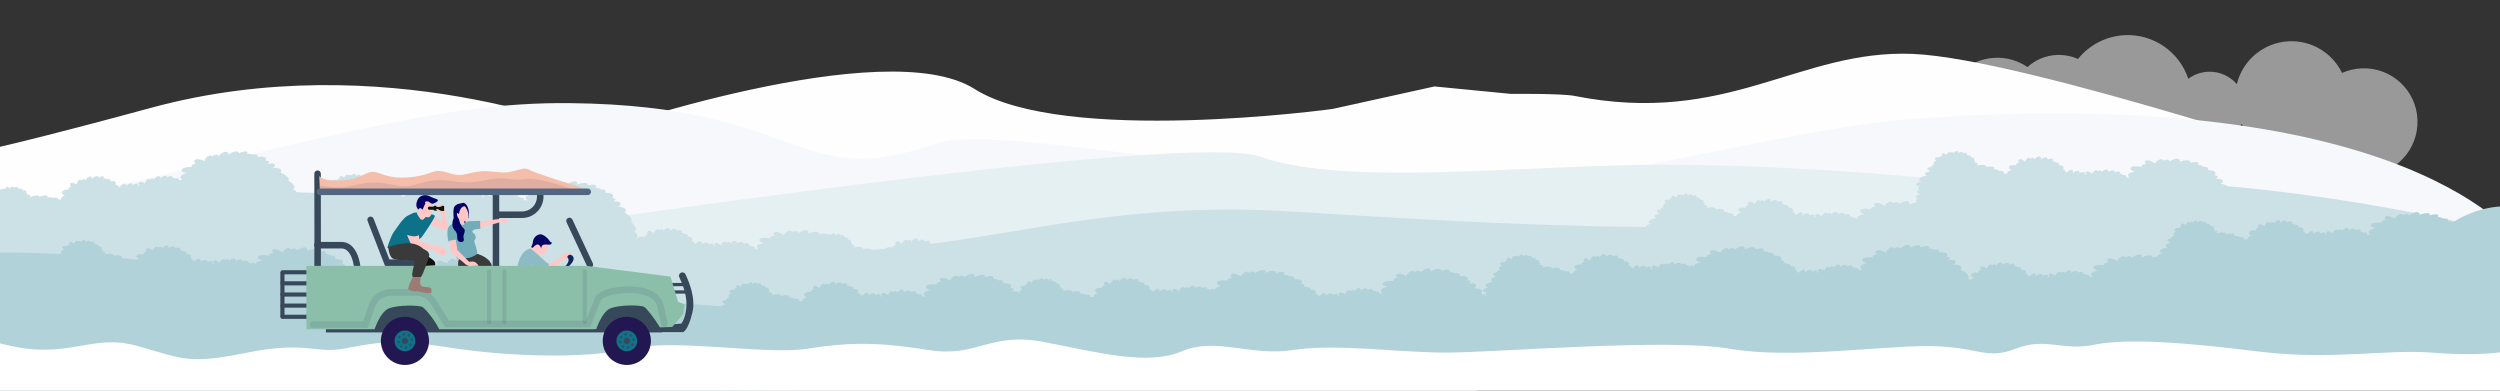 <?xml version="1.0" encoding="utf-8"?>
<!-- Generator: Adobe Illustrator 25.0.1, SVG Export Plug-In . SVG Version: 6.00 Build 0)  -->
<svg version="1.1" id="Layer_1" xmlns="http://www.w3.org/2000/svg" xmlns:xlink="http://www.w3.org/1999/xlink" x="0px" y="0px"
	 viewBox="0 0 1920 300" style="enable-background:new 0 0 1920 300;" xml:space="preserve">
<rect x="0" y="0" width="1920" height="300" fill="#333333" stroke="none"/>
<style type="text/css">
	.st0{clip-path:url(#SVGID_2_);}
	.st1{opacity:0.5;fill:#FFFFFF;}
	.st2{fill:#FEFEFF;}
	.st3{fill:#F6F8FC;}
	.st4{fill:#E5F0F2;}
	.st5{fill:#CCE1E6;}
	.st6{fill-rule:evenodd;clip-rule:evenodd;fill:#CCE1E6;}
	.st7{clip-path:url(#SVGID_2_);fill-rule:evenodd;clip-rule:evenodd;fill:#B2D2D9;}
	.st8{clip-path:url(#SVGID_2_);fill:#FFFFFF;}
	.st9{fill:#0F120D;}
	.st10{fill:#3A3A3A;}
	.st11{fill:#38485B;}
	.st12{fill:#030366;}
	.st13{fill:#FFC7C5;}
	.st14{fill:#72ACB9;}
	.st15{fill:#8CBBC6;}
	.st16{fill:#112656;}
	.st17{fill:#221750;}
	.st18{fill:#0F7288;}
	.st19{fill:#8BBFAA;}
	.st20{fill:#F4BEAB;}
	.st21{opacity:0.1;fill:#221750;}
	.st22{fill:none;stroke:#516680;stroke-width:5;stroke-linecap:round;stroke-linejoin:round;stroke-miterlimit:10;}
	.st23{fill:#0D7187;}
	.st24{fill:#9B7B72;}
</style>
<g>
	<defs>
		<rect id="SVGID_1_" y="0" width="1920" height="300"/>
	</defs>
	<clipPath id="SVGID_2_">
		<use xlink:href="#SVGID_1_"  style="overflow:visible;"/>
	</clipPath>
	<g class="st0">
		<path class="st1" d="M1813.7,52.5c-5.3,0.2-10.4,1.5-15,3.5c-7.3-15-23-25.1-40.8-24.3c-19.6,0.9-35.6,14.7-40,32.9
			c-5.4-6.2-13.4-9.9-22.1-9.5c-5.7,0.3-10.9,2.2-15.2,5.4c-6.7-20.3-26.3-34.5-48.7-33.5c-14.6,0.7-27.5,7.7-36,18.3
			c-4.9-2.2-10.4-3.3-16.2-3.1c-8.7,0.4-16.6,3.8-22.6,9.3c-7.1-4.9-15.8-7.5-25.1-7.1c-22.8,1-40.4,20.3-39.4,43
			c1,22.8,20.3,40.4,43,39.4c12.5-0.6,23.4-6.6,30.5-15.7c5,2.3,10.7,3.5,16.6,3.2c5.8-0.3,11.1-1.9,15.9-4.5
			c9.4,9.8,22.8,15.7,37.5,15c17.1-0.8,31.7-10.2,39.9-23.8c5.4,6.1,13.3,9.8,22.1,9.4c10.4-0.5,19.2-6.6,23.5-15.3
			c7.6,14.2,22.9,23.5,40,22.8c6.3-0.3,12.2-1.9,17.5-4.6c7.3,13.4,21.8,22.2,38.1,21.5c22.8-1,40.4-20.3,39.4-43
			C1855.7,69.1,1836.4,51.5,1813.7,52.5z"/>
		<path class="st2" d="M-39.6,118.7c0,0-21.7,12.2,156-36s340,19.4,340,19.4s223.1-77.4,292-33.8s274.9,15.4,274.9,15.4l78.4-17.3
			l58.6,5.7c0,0,39.2-0.4,49.1,1.6c117.6,23.3,172.4-35.9,259.6-32.3c87.2,3.6,350.8,93.3,367.1,96.9c16.2,3.6-62.9,68.2-519.2,62.8
			s-1003.9,14.4-1147.8,5.4S-39.6,118.7-39.6,118.7z"/>
		<path class="st3" d="M1936.9,187.3c-3.1-1-82.5-124.4-467.8-96c-104.8,7.7-263.8,59-374.5,51.4c-166.7-11.5-335.3-46.6-375.9-32.4
			C610.6,148.1,618.7,81,437.5,79.2c-101.4-1-187.3,27.7-452.2,87.2s-225.8,146-225.8,146h1284.4L1936.9,187.3z"/>
		<path class="st4" d="M218.5,204.9c5-1.7,682.6-108,749.3-84.6s200.3,6.2,312,6.2s313.8,14.7,477.3,51.4S1630,245.4,1630,245.4
			H315.8L218.5,204.9z"/>
		<path class="st5" d="M12.2,175.8c0,0,126.8-62.2,415.9-3.4s345.1-24,567.1-9.8s398.5,21.3,544-13.2s404.4,33.8,404.4,33.8
			l-1.3,87.9L10.3,261L12.2,175.8z"/>
		<path class="st6" d="M228.4,150c0.6-0.8,0.2-1.7-0.8-2.8c-1-1.1-2.5-2-2.5-2s1.4-0.4,1.2-1.6c-0.3-1.3-2.6-4-5.1-4.9
			c0,0,1.1-0.6,0.4-1.8c-0.7-1.1-2.9-3.4-6.2-4.1c0,0,1.1-1.5,0.3-2.6c-0.9-1.2-4-1.4-6.4-1.1c0,0,2.7-1.1,1.7-2.7
			c-1.1-1.8-5.8-0.3-5.8-0.3s1.8-1.2,1.3-2c-0.6-0.9-2.6-0.6-2.6-0.6s0.9-1.1,0.1-2.2c-0.8-1.1-3.1-1.2-6.1-0.7c0,0,0.4-1.1-0.5-1.7
			c-1.1-0.6-2.8-0.3-3.5-0.1c0,0-0.9-1.2-4.2-0.5c0,0,0.7-0.9,0.1-1.6c-0.7-0.7-2.8-0.7-6.3,1c0,0,0.1-0.7-0.5-1.2
			c-0.7-0.5-4.2-0.4-7.6,2.3c0,0,0.4-1.6-1.2-2.2c-1.6-0.5-4.7,1.3-6.4,3.3c0,0-0.3-1-1.7-1.1c-1.5-0.1-3.1,1.4-3.1,1.4
			s-0.5-0.9-1.6-0.8c-1.1,0-3.2,1.1-4.4,4.2c0,0-4.4-2-6.6-1.1c-2.2,0.8-1.3,2.3,0,2.9c0,0-1.8,0.4-2.7,1.3
			c-0.7,0.8-0.4,1.4-0.4,1.4s-3.6,0.1-5.3,0.7c-1.7,0.5-2.6,1.1-2.6,2c0,0.9,1,1.8,3.8,2c0,0-3.3,1.1-4.3,2.4
			c-1.1,1.4,0.3,2.5,1.1,2.9c0,0-0.2,0.1-0.6,0.2c-0.6,0-1.2,0.1-2,0.2c0,0,0.3-0.9-0.4-1.3c-0.7-0.5-1.8-0.2-2.2-0.1
			c0,0-0.6-0.9-2.7-0.4c0,0,0.5-0.7,0.1-1.2c-0.4-0.6-1.8-0.6-4,0.7c0,0,0.1-0.6-0.3-1c-0.4-0.4-2.7-0.3-4.9,1.8
			c0,0,0.3-1.3-0.8-1.7c-1-0.4-3,1-4.1,2.6c0,0-0.2-0.8-1.1-0.9c-1-0.1-1.9,1.1-1.9,1.1s-0.3-0.7-1-0.7c-0.7,0-2,0.9-2.8,3.3
			c0,0-2.8-1.6-4.2-0.9c-1.4,0.6-0.8,1.8,0,2.3c0,0-0.8,0.2-1.3,0.6c0,0-0.1,0-0.1,0c0,0,0.5-0.8,0.1-1.4c-0.4-0.7-1.8-0.7-4,0.8
			c0,0,0.1-0.7-0.3-1.1c-0.4-0.5-2.7-0.4-4.8,2c0,0,0.3-1.5-0.8-1.9c-1-0.5-2.9,1.1-4,2.7c-0.1,0-0.1,0-0.2,0
			c-0.1-0.3-0.4-0.8-1-0.8c-0.2,0-0.3,0-0.4,0c0-0.2,0-0.3,0-0.5c-0.4-0.8-1.7-0.5-1.7-0.5s0.6-1,0.1-2c-0.5-1-2-1.1-3.9-0.7
			c0,0,0.3-1-0.4-1.5c-0.7-0.6-1.8-0.2-2.2-0.1c0,0-0.6-1-2.7-0.5c0,0,0.5-0.8,0.1-1.4c-0.4-0.7-1.8-0.7-4,0.8c0,0,0.1-0.7-0.3-1.1
			c-0.4-0.5-2.7-0.4-4.8,2c0,0,0.3-1.5-0.8-1.9c-1-0.5-3,1.2-4.1,2.9c0,0-0.2-0.9-1.1-1c-1-0.1-1.9,1.2-1.9,1.2s-0.3-0.8-1-0.8
			c-0.7,0-2,1-2.8,3.7c0,0-2.8-1.8-4.2-1c-1.4,0.7-0.8,2.1,0,2.6c0,0-1.2,0.3-1.7,1.1c-0.5,0.7-0.3,1.2-0.3,1.2s-2.3,0.1-3.4,0.6
			c-1.1,0.5-1.7,1-1.7,1.8c0,0.8,0.6,1.6,2.4,1.8c0,0-2.1,0.9-2.7,2.1c-0.3,0.5-0.3,0.9-0.2,1.3c-0.8,0-1.6,0.1-2.5,0.2
			c0,0,0.4-0.9-0.5-1.3c-1.1-0.5-2.8-0.2-3.5,0c0,0-0.9-0.9-4.2-0.4c0,0,0.7-0.7,0.1-1.2c-0.6-0.6-2.8-0.5-6.3,0.8
			c0,0,0.1-0.6-0.5-0.9c-0.6-0.4-3.8-0.3-7.1,1.5c0,0-0.1,0-0.1,0c0,0,1.2-0.7,0.8-1.7c-0.5-1.2-2.7-0.2-2.7-0.2s0.8-0.8,0.6-1.3
			c-0.3-0.6-1.2-0.4-1.2-0.4s0.4-0.7,0.1-1.4c-0.4-0.7-1.4-0.8-2.8-0.5c0,0,0.2-0.7-0.3-1.1c-0.5-0.4-1.3-0.2-1.6-0.1
			c0,0-0.4-0.8-1.9-0.4c0,0,0.3-0.6,0.1-1c-0.3-0.5-1.3-0.5-2.9,0.6c0,0,0-0.5-0.2-0.8c-0.3-0.3-1.9-0.3-3.5,1.4c0,0,0.2-1-0.6-1.4
			c-0.7-0.4-2.2,0.8-2.9,2.1c0,0-0.2-0.7-0.8-0.7c-0.7-0.1-1.4,0.9-1.4,0.9s-0.2-0.6-0.7-0.5c-0.5,0-1.4,0.7-2,2.7c0,0-2-1.3-3-0.8
			c-1,0.5-0.6,1.5,0,1.9c0,0-0.8,0.2-1.2,0.8c-0.3,0.5-0.2,0.9-0.2,0.9s-1.6,0.1-2.4,0.4c-0.8,0.3-1.2,0.7-1.2,1.3
			c0,0.6,0.5,1.2,1.7,1.3c0,0-1.5,0.7-2,1.5c-0.5,0.9,0.1,1.6,0.5,1.9c0,0-1.3,0.7-2,1.9c-0.1,0.2-0.2,0.4-0.3,0.6
			c-1.6,0.4-2.4,0.8-2.4,1.5c0,0.5,0.6,1.1,2.1,1.3c-0.1,0.2-0.3,0.5-0.4,0.7c0,0,0,0.1,0,0.1c-0.9,0.3-1.8,0.8-2.3,1.2
			c-1.1,1,0.2,1.9,1.1,2.2c0,0-2.8,0.8-4.3,2.3c-1.5,1.5-1.1,2.4,1.4,2.4c0,0-2.5,1.2-3.5,2.5c-1,1.3,1.2,2,2.8,1.4
			c0,0-1.7,1.6,0.1,2.8c0,0-2.2,1.6-1.1,2.6c0.7,0.6,1.7,0.6,2.2,0.6c0,0.1,0,0.2,0.1,0.3c0,0.1-0.1,0.1-0.2,0.2
			c-0.4,0.2-1.3,0.6-1.8,1c-0.6,0.5-0.9,0.9-0.7,1.3c0.2,0.4,0.7,0.7,1.9,0.4c0,0-1.1,1-1.3,1.8c-0.2,0.8,0.6,1.1,1,1.2
			c0,0-0.9,0.9-1.2,2.1c-0.3,1.1,0.1,1.7,1.1,1.3c0,0-0.7,1.1-0.8,2.1c-0.1,1,1,1,1.5,0.5c0,0-0.3,1.3,0.7,1.7c0,0-0.5,1.3,0.2,1.8
			c0.6,0.4,1.1,0,1.1,0s-0.2,1.2,0.3,1.9c0.4,0.7,1.4,0.5,2,0.2c0,0-0.2,1,0.5,2c0.7,1,1.3,1,1.9,0.3c0,0,0.4,1.4,1.1,1.8
			c0.7,0.5,1.3-0.2,1.3-0.2s0.6,1.2,1.4,1.4c0.8,0.3,1.3-0.4,1.4-0.6c0,0,1.3,1.3,2.2,1.1c1-0.2,1.2-1.1,1.2-1.1s1,0.8,2.2,1
			c1.3,0.2,1.7-0.3,1.6-1c0,0,1.3,0.7,2.1,0.6c0.9-0.1,1-0.5,1-0.9c0,0,1.8,0.6,2.9,0.3c1.1-0.2,1.2-1,0.9-1.4c0,0,0.9,0,1.7-0.2
			c0.7-0.2,1.3-0.7,1.2-1.3c1.5,0.2,2.4-0.3,2.6-1c0,0,2.1,1.6,4.1,2c1.9,0.4,2.7-0.2,3-0.7c0,0,3.3,1.7,5.9,2
			c2.6,0.3,3.4-0.8,3.2-1.4c0,0,1.8,0.5,3.9,0.6c2,0.1,3.9-0.3,4-1.8c0,0,7.1,1.2,10.7-2.1c0,0,1.5,0.6,3.3,0.1
			c1.8-0.6,3.3-2.4,3.3-2.4s1,0.8,2.7,0.5c1.6-0.3,2.8-1.8,3.3-3.8c0.4,0.5,0.8,0.9,1.3,1.3c1.7,1.2,2.6,0.5,2.8-0.6
			c0,0,1.4,1.9,2.6,2.4c1.2,0.5,1.7-0.2,1.9-0.8c0,0,2.1,2.1,3.8,2.4c1.7,0.4,2.1-0.9,2-1.6c0,0,1.2,0.6,2.5,0.7
			c1.3,0.1,2.4-0.3,2.5-1.9c0.1,0,0.2,0,0.2-0.1c0.2,0.1,0.6,0.1,1,0.2c0.4,0.9,1.2,2.4,2.2,2.6c1.4,0.3,2.2-1,2.2-1s0.9,2,2.5,3.1
			c1.7,1.2,2.6,0.5,2.8-0.6c0,0,1.4,1.9,2.6,2.4c1.2,0.5,1.7-0.2,1.9-0.8c0,0,2.1,2.1,3.8,2.4c1.7,0.4,2.1-0.9,2-1.6
			c0,0,1.2,0.6,2.5,0.7c1.3,0.1,2.5-0.4,2.5-2c0,0,4.5,1.5,6.8-2.4c0,0,1,0.8,2.1,0.1c1.1-0.7,2.1-2.8,2.1-2.8s0.7,1,1.7,0.6
			c1.1-0.4,1.9-2.4,2.1-5c0,0,0.7,0.5,1.4,0.1c0.4-0.2,0.8-1,0.9-2c0.7,0.4,1.5,0.8,2.2,1c1.7,0.3,2.2-0.8,2-1.5
			c0,0,1.2,0.6,2.5,0.7c1.3,0.1,2.5-0.3,2.5-1.8c0,0,4.5,1.3,6.8-2.1c0,0,1,0.7,2.1,0.1c1.2-0.6,2.1-2.5,2.1-2.5s0.7,0.9,1.8,0.6
			c1.1-0.3,1.9-2.1,2.1-4.4c0,0,0.7,0.4,1.4,0.1c0.4-0.2,0.8-0.9,0.9-1.8c0.8-0.1,1.5-0.4,1.7-0.6c0,0,1.6,3.3,3.9,3.6
			c2.2,0.3,3.5-1.1,3.5-1.1s1.4,2.3,3.9,3.5c2.6,1.3,4.1,0.6,4.3-0.7c0,0,2.2,2.1,4.1,2.6c1.9,0.5,2.7-0.2,3-0.9c0,0,3.4,2.3,6,2.7
			c2.6,0.4,3.4-1,3.2-1.9c0,0,1.8,0.7,3.9,0.8c2,0.1,3.9-0.4,4-2.3c0,0,7.1,1.7,10.7-2.7c0,0,1.5,0.9,3.3,0.1
			c1.8-0.7,3.3-3.2,3.3-3.2s1,1.1,2.7,0.7c1.7-0.4,3-2.7,3.4-5.7c0,0,1.1,0.5,2.2,0.1c1.1-0.5,1.8-2.5,1.5-4.7c0,0,1.2,0.8,2.6,0.1
			c1.3-0.7,1.7-3.4,1.4-4.9c0,0,1.6,0.2,2.3-0.7c0.7-0.9,0.8-3.7-0.7-5.8c0,0,2.9-0.5,2.6-2.4c-0.2-1.4-1.8-3.2-1.8-3.2
			S227.8,150.8,228.4,150z"/>
		<path class="st6" d="M489.2,182.7c0.8-0.7,0.5-1.6-0.2-2.9c-0.8-1.3-2.1-2.4-2.1-2.4s1.5-0.1,1.5-1.3c0-1.3-1.8-4.4-4.1-5.8
			c0,0,1.2-0.4,0.7-1.7c-0.4-1.2-2.2-3.9-5.3-5.2c0,0,1.3-1.3,0.8-2.5c-0.7-1.3-3.6-2.2-6.1-2.4c0,0,2.8-0.6,2.2-2.3
			c-0.7-2-5.7-1.4-5.7-1.4s2-0.8,1.7-1.7c-0.4-1-2.4-1.1-2.4-1.1s1.1-0.9,0.6-2.1c-0.5-1.2-2.8-1.8-5.8-1.9c0,0,0.6-1-0.2-1.8
			c-0.9-0.8-2.7-0.8-3.4-0.7c0,0-0.7-1.3-4-1.3c0,0,0.9-0.7,0.4-1.5c-0.5-0.8-2.6-1.2-6.3-0.3c0,0,0.2-0.7-0.3-1.3
			c-0.6-0.6-4-1.2-7.9,0.8c0,0,0.7-1.5-0.7-2.4c-1.5-0.8-4.9,0.4-7,2c0,0-0.1-1.1-1.4-1.4c-1.5-0.4-3.3,0.7-3.3,0.7
			s-0.4-0.9-1.4-1.1c-1.1-0.2-3.3,0.5-5.1,3.3c0,0-3.9-2.8-6.2-2.4c-2.3,0.4-1.7,2.1-0.6,2.9c0,0-1.9,0-2.9,0.7
			c-0.9,0.6-0.7,1.3-0.7,1.3s-3.5-0.5-5.3-0.4c-1.8,0.2-2.8,0.6-3,1.5c-0.2,0.9,0.6,1.9,3.3,2.7c0,0-3.4,0.4-4.7,1.5
			c-1.3,1.1-0.2,2.5,0.5,3c0,0-0.2,0-0.6,0.1c-0.6-0.1-1.2-0.2-2-0.2c0,0,0.4-0.8-0.1-1.4c-0.6-0.6-1.7-0.6-2.2-0.5
			c0,0-0.4-1-2.6-0.9c0,0,0.6-0.6,0.3-1.2c-0.3-0.6-1.6-0.9-4.1,0c0,0,0.2-0.6-0.1-1c-0.3-0.5-2.6-0.8-5.1,0.8c0,0,0.5-1.2-0.4-1.8
			c-0.9-0.6-3.2,0.4-4.5,1.7c0,0-0.1-0.8-0.9-1.1c-0.9-0.3-2.1,0.7-2.1,0.7s-0.2-0.7-0.9-0.9c-0.7-0.1-2.1,0.4-3.4,2.7
			c0,0-2.4-2.1-3.9-1.7c-1.5,0.4-1.2,1.6-0.4,2.2c0,0-0.8,0-1.4,0.3c0,0-0.1,0-0.1,0c0,0,0.6-0.7,0.3-1.4c-0.3-0.7-1.6-1-4.1,0
			c0,0,0.2-0.6-0.1-1.1c-0.3-0.5-2.5-0.9-5.1,1c0,0,0.5-1.4-0.4-2.1c-0.9-0.7-3,0.5-4.4,1.9c-0.1,0-0.1,0-0.2,0
			c-0.1-0.3-0.2-0.8-0.8-1c-0.1,0-0.3-0.1-0.4,0c0.1-0.2,0.1-0.3,0.1-0.5c-0.2-0.9-1.5-0.8-1.5-0.8s0.8-0.9,0.5-1.9
			c-0.3-1-1.7-1.5-3.7-1.4c0,0,0.5-0.9-0.1-1.5c-0.6-0.7-1.7-0.6-2.2-0.5c0,0-0.4-1.1-2.5-1c0,0,0.6-0.7,0.3-1.4
			c-0.3-0.7-1.6-1-4.1,0c0,0,0.2-0.6-0.1-1.1c-0.3-0.5-2.5-0.9-5.1,1c0,0,0.5-1.4-0.4-2.1c-0.9-0.7-3.2,0.6-4.6,2.1
			c0,0,0-0.9-0.8-1.2c-0.9-0.3-2.1,0.8-2.1,0.8s-0.2-0.8-0.9-0.9c-0.7-0.1-2.1,0.6-3.4,3.1c0,0-2.4-2.3-3.9-1.8
			c-1.5,0.4-1.2,1.9-0.5,2.6c0,0-1.2,0.1-1.9,0.8c-0.6,0.6-0.5,1.2-0.5,1.2s-2.3-0.3-3.4-0.1c-1.2,0.2-1.8,0.6-2,1.4
			c-0.2,0.8,0.3,1.7,2,2.3c0,0-2.2,0.5-3.1,1.6c-0.4,0.4-0.5,0.9-0.4,1.3c-0.7-0.1-1.6-0.2-2.5-0.3c0,0,0.6-0.8-0.3-1.4
			c-1-0.7-2.7-0.7-3.4-0.7c0,0-0.7-1-4-1.2c0,0,0.9-0.5,0.4-1.2c-0.5-0.7-2.6-1.1-6.3-0.5c0,0,0.2-0.5-0.3-1c-0.6-0.5-3.7-1-7.2,0.1
			c0,0-0.1,0-0.1,0c0,0,1.3-0.5,1.1-1.5c-0.3-1.2-2.6-0.7-2.6-0.7s0.9-0.6,0.8-1.1c-0.1-0.7-1.1-0.6-1.1-0.6s0.5-0.6,0.3-1.4
			c-0.2-0.8-1.2-1.1-2.6-1c0,0,0.3-0.7,0-1.1c-0.4-0.5-1.2-0.4-1.6-0.4c0,0-0.3-0.8-1.8-0.7c0,0,0.4-0.5,0.2-1
			c-0.2-0.5-1.2-0.7-2.9,0c0,0,0.1-0.5-0.1-0.8c-0.2-0.4-1.8-0.6-3.7,0.7c0,0,0.4-1-0.3-1.5c-0.7-0.5-2.3,0.4-3.3,1.5
			c0,0,0-0.7-0.6-0.9c-0.7-0.2-1.5,0.6-1.5,0.6s-0.1-0.6-0.6-0.7c-0.5-0.1-1.6,0.4-2.5,2.3c0,0-1.7-1.6-2.8-1.3
			c-1.1,0.3-0.9,1.4-0.4,1.8c0,0-0.9,0.1-1.4,0.5c-0.4,0.4-0.4,0.8-0.4,0.8s-1.6-0.2-2.5-0.1c-0.8,0.2-1.3,0.5-1.4,1
			c-0.1,0.6,0.2,1.2,1.5,1.6c0,0-1.6,0.4-2.2,1.1c-0.7,0.8-0.2,1.6,0.2,1.9c0,0-1.4,0.4-2.3,1.5c-0.2,0.2-0.3,0.4-0.4,0.6
			c-1.6,0.1-2.5,0.3-2.6,1c-0.1,0.5,0.4,1.1,1.8,1.7c-0.2,0.2-0.4,0.4-0.5,0.6c0,0,0,0.1-0.1,0.1c-0.9,0.2-1.9,0.4-2.5,0.8
			c-1.3,0.8-0.1,1.9,0.7,2.4c0,0-2.9,0.3-4.7,1.4c-1.8,1.2-1.6,2.2,0.9,2.7c0,0-2.7,0.7-3.9,1.8c-1.2,1.1,0.8,2.2,2.5,2
			c0,0-2,1.3-0.4,2.7c0,0-2.4,1.2-1.6,2.3c0.5,0.7,1.5,0.9,2,1c0,0.1,0,0.2,0,0.3c-0.1,0.1-0.1,0.1-0.2,0.2c-0.5,0.1-1.4,0.4-2,0.7
			c-0.7,0.4-1,0.7-0.9,1.2c0.1,0.5,0.6,0.8,1.8,0.7c0,0-1.3,0.8-1.6,1.5c-0.3,0.8,0.3,1.2,0.7,1.4c0,0-1.1,0.7-1.6,1.8
			c-0.5,1.1-0.2,1.7,0.9,1.5c0,0-0.9,0.9-1.2,1.9c-0.2,0.9,0.8,1.2,1.4,0.7c0,0-0.5,1.2,0.4,1.8c0,0-0.7,1.2-0.2,1.8
			c0.5,0.5,1.1,0.2,1.1,0.2s-0.4,1.2-0.1,1.9c0.3,0.7,1.3,0.7,1.9,0.5c0,0-0.3,0.9,0.1,2c0.5,1.1,1.1,1.2,1.8,0.7c0,0,0.1,1.4,0.7,2
			c0.6,0.6,1.3,0,1.3,0s0.4,1.3,1.1,1.7c0.7,0.4,1.3-0.1,1.5-0.3c0,0,1,1.5,2,1.5c1,0,1.4-0.8,1.4-0.8s0.8,1,1.9,1.4
			c1.2,0.4,1.8,0,1.8-0.6c0,0,1.1,0.9,2,1c0.9,0.1,1.1-0.3,1.2-0.7c0,0,1.6,0.9,2.8,0.9c1.1,0,1.3-0.7,1.2-1.2c0,0,0.8,0.2,1.7,0.1
			c0.8-0.1,1.4-0.4,1.5-1.1c1.4,0.5,2.4,0.2,2.7-0.5c0,0,1.8,2,3.6,2.7c1.8,0.7,2.6,0.3,3.1-0.1c0,0,2.9,2.3,5.4,3.1
			c2.5,0.8,3.5-0.1,3.4-0.8c0,0,1.7,0.9,3.7,1.3c2,0.5,3.9,0.4,4.2-1c0,0,6.7,2.6,10.9,0c0,0,1.3,0.9,3.2,0.7
			c1.9-0.2,3.7-1.7,3.7-1.7s0.8,1,2.6,1c1.6,0,3.1-1.2,4-3.1c0.3,0.5,0.6,1,1,1.5c1.4,1.5,2.4,1,2.8,0c0,0,1,2.2,2.1,2.8
			c1.1,0.7,1.7,0.1,2-0.4c0,0,1.7,2.4,3.3,3.1c1.6,0.7,2.3-0.5,2.3-1.2c0,0,1,0.8,2.3,1.2c1.2,0.4,2.4,0.1,2.8-1.4
			c0.1,0,0.2,0,0.2,0c0.2,0.1,0.5,0.2,0.9,0.4c0.2,0.9,0.7,2.5,1.7,2.9c1.3,0.6,2.4-0.5,2.4-0.5s0.5,2.2,1.8,3.5
			c1.4,1.5,2.4,1,2.8,0c0,0,1,2.2,2.1,2.8c1.1,0.7,1.7,0.1,2-0.4c0,0,1.7,2.4,3.3,3.1c1.6,0.7,2.3-0.5,2.3-1.2c0,0,1,0.8,2.3,1.2
			c1.2,0.4,2.5,0.1,2.8-1.5c0,0,4.1,2.4,7.1-1c0,0,0.8,0.9,2,0.5c1.3-0.4,2.6-2.4,2.6-2.4s0.5,1.1,1.6,1s2.3-1.9,3-4.5
			c0,0,0.6,0.6,1.4,0.3c0.5-0.2,0.9-0.8,1.3-1.8c0.6,0.5,1.3,1.1,2,1.4c1.6,0.6,2.3-0.4,2.3-1c0,0,1,0.8,2.3,1.1
			c1.3,0.3,2.5,0.2,2.8-1.3c0,0,4.2,2.2,7.1-0.7c0,0,0.8,0.8,2.1,0.5c1.2-0.3,2.5-2,2.5-2s0.5,1,1.6,0.9c1.1-0.1,2.3-1.7,2.9-3.9
			c0,0,0.6,0.5,1.4,0.3c0.5-0.1,0.9-0.7,1.3-1.6c0.8,0.1,1.5-0.1,1.8-0.3c0,0,1,3.5,3.1,4.3c2.1,0.7,3.7-0.4,3.7-0.4
			s0.9,2.5,3.1,4.1c2.3,1.8,3.9,1.4,4.4,0.2c0,0,1.7,2.5,3.5,3.4c1.8,0.9,2.7,0.3,3.1-0.3c0,0,2.9,2.9,5.3,3.8
			c2.5,0.9,3.5-0.3,3.5-1.2c0,0,1.7,1,3.6,1.5c2,0.5,3.9,0.3,4.3-1.5c0,0,6.6,3,11-0.6c0,0,1.3,1.1,3.2,0.7c1.9-0.4,3.8-2.5,3.8-2.5
			s0.8,1.3,2.5,1.2c1.8-0.1,3.4-2,4.4-4.9c0,0,0.9,0.7,2.1,0.5c1.2-0.2,2.3-2.1,2.4-4.3c0,0,1,1,2.5,0.6c1.5-0.4,2.4-3,2.3-4.5
			c0,0,1.5,0.5,2.4-0.2c0.9-0.7,1.5-3.4,0.4-5.8c0,0,2.9,0.1,3-1.9c0.1-1.4-1.1-3.5-1.1-3.5S488.4,183.3,489.2,182.7z"/>
		<path class="st6" d="M666.7,220.2c0.8-0.7,0.5-1.6-0.2-2.9c-0.8-1.3-2.1-2.4-2.1-2.4s1.5-0.1,1.5-1.3c0-1.3-1.8-4.4-4.1-5.8
			c0,0,1.2-0.4,0.7-1.7c-0.4-1.2-2.2-3.9-5.3-5.2c0,0,1.3-1.3,0.8-2.5c-0.7-1.3-3.6-2.2-6.1-2.4c0,0,2.8-0.6,2.2-2.3
			c-0.7-2-5.7-1.4-5.7-1.4s2-0.8,1.7-1.7c-0.4-1-2.4-1.1-2.4-1.1s1.1-0.9,0.6-2.1c-0.5-1.2-2.8-1.8-5.8-1.9c0,0,0.6-1-0.2-1.8
			c-0.9-0.8-2.7-0.8-3.4-0.7c0,0-0.7-1.3-4-1.3c0,0,0.9-0.7,0.4-1.5c-0.5-0.8-2.6-1.2-6.3-0.3c0,0,0.2-0.7-0.3-1.3
			c-0.6-0.6-4-1.2-7.9,0.8c0,0,0.7-1.5-0.7-2.4c-1.5-0.8-4.9,0.4-7,2c0,0-0.1-1.1-1.4-1.4c-1.5-0.4-3.3,0.7-3.3,0.7
			s-0.4-0.9-1.4-1.1c-1.1-0.2-3.3,0.5-5.1,3.3c0,0-3.9-2.8-6.2-2.4c-2.3,0.4-1.7,2.1-0.6,2.9c0,0-1.9,0-2.9,0.7
			c-0.9,0.6-0.7,1.3-0.7,1.3s-3.5-0.5-5.3-0.4c-1.8,0.2-2.8,0.6-3,1.5c-0.2,0.9,0.6,1.9,3.3,2.7c0,0-3.4,0.4-4.7,1.5
			c-1.3,1.1-0.2,2.5,0.5,3c0,0-0.2,0-0.6,0.1c-0.6-0.1-1.2-0.2-2-0.2c0,0,0.4-0.8-0.1-1.4c-0.6-0.6-1.7-0.6-2.2-0.5
			c0,0-0.4-1-2.6-0.9c0,0,0.6-0.6,0.3-1.2c-0.3-0.6-1.6-0.9-4.1,0c0,0,0.2-0.6-0.1-1c-0.3-0.5-2.6-0.8-5.1,0.8c0,0,0.5-1.2-0.4-1.8
			c-0.9-0.6-3.2,0.4-4.5,1.7c0,0-0.1-0.8-0.9-1.1c-0.9-0.3-2.1,0.7-2.1,0.7s-0.2-0.7-0.9-0.9c-0.7-0.1-2.1,0.4-3.4,2.7
			c0,0-2.4-2.1-3.9-1.7c-1.5,0.4-1.2,1.6-0.4,2.2c0,0-0.8,0-1.4,0.3c0,0-0.1,0-0.1,0c0,0,0.6-0.7,0.3-1.4c-0.3-0.7-1.6-1-4.1,0
			c0,0,0.2-0.6-0.1-1.1c-0.3-0.5-2.5-0.9-5.1,1c0,0,0.5-1.4-0.4-2.1c-0.9-0.7-3,0.5-4.4,1.9c-0.1,0-0.1,0-0.2,0
			c-0.1-0.3-0.2-0.8-0.8-1c-0.1,0-0.3-0.1-0.4,0c0.1-0.2,0.1-0.3,0.1-0.5c-0.2-0.9-1.5-0.8-1.5-0.8s0.8-0.9,0.5-1.9
			c-0.3-1-1.7-1.5-3.7-1.4c0,0,0.5-0.9-0.1-1.5c-0.6-0.7-1.7-0.6-2.2-0.5c0,0-0.4-1.1-2.5-1c0,0,0.6-0.7,0.3-1.4
			c-0.3-0.7-1.6-1-4.1,0c0,0,0.2-0.6-0.1-1.1c-0.3-0.5-2.5-0.9-5.1,1c0,0,0.5-1.4-0.4-2.1c-0.9-0.7-3.2,0.6-4.6,2.1
			c0,0,0-0.9-0.8-1.2c-0.9-0.3-2.1,0.8-2.1,0.8s-0.2-0.8-0.9-0.9c-0.7-0.1-2.1,0.6-3.4,3.1c0,0-2.4-2.3-3.9-1.8
			c-1.5,0.4-1.2,1.9-0.5,2.6c0,0-1.2,0.1-1.9,0.8c-0.6,0.6-0.5,1.2-0.5,1.2s-2.3-0.3-3.4-0.1c-1.2,0.2-1.8,0.6-2,1.4
			c-0.2,0.8,0.3,1.7,2,2.3c0,0-2.2,0.5-3.1,1.6c-0.4,0.4-0.5,0.9-0.4,1.3c-0.7-0.1-1.6-0.2-2.5-0.3c0,0,0.6-0.8-0.3-1.4
			c-1-0.7-2.7-0.7-3.4-0.7c0,0-0.7-1-4-1.2c0,0,0.9-0.5,0.4-1.2c-0.5-0.7-2.6-1.1-6.3-0.5c0,0,0.2-0.5-0.3-1c-0.6-0.5-3.7-1-7.2,0.1
			c0,0-0.1,0-0.1,0c0,0,1.3-0.5,1.1-1.5c-0.3-1.2-2.6-0.7-2.6-0.7s0.9-0.6,0.8-1.1c-0.1-0.7-1.1-0.6-1.1-0.6s0.5-0.6,0.3-1.4
			c-0.2-0.8-1.2-1.1-2.6-1c0,0,0.3-0.7,0-1.1c-0.4-0.5-1.2-0.4-1.6-0.4c0,0-0.3-0.8-1.8-0.7c0,0,0.4-0.5,0.2-1
			c-0.2-0.5-1.2-0.7-2.9,0c0,0,0.1-0.5-0.1-0.8c-0.2-0.4-1.8-0.6-3.7,0.7c0,0,0.4-1-0.3-1.5c-0.7-0.5-2.3,0.4-3.3,1.5
			c0,0,0-0.7-0.6-0.9c-0.7-0.2-1.5,0.6-1.5,0.6s-0.1-0.6-0.6-0.7c-0.5-0.1-1.6,0.4-2.5,2.3c0,0-1.7-1.6-2.8-1.3
			c-1.1,0.3-0.9,1.4-0.4,1.8c0,0-0.9,0.1-1.4,0.5c-0.4,0.4-0.4,0.8-0.4,0.8s-1.6-0.2-2.5-0.1c-0.8,0.2-1.3,0.5-1.4,1
			c-0.1,0.6,0.2,1.2,1.5,1.6c0,0-1.6,0.4-2.2,1.1c-0.7,0.8-0.2,1.6,0.2,1.9c0,0-1.4,0.4-2.3,1.5c-0.2,0.2-0.3,0.4-0.4,0.6
			c-1.6,0.1-2.5,0.3-2.6,1c-0.1,0.5,0.4,1.1,1.8,1.7c-0.2,0.2-0.4,0.4-0.5,0.6c0,0,0,0.1-0.1,0.1c-0.9,0.2-1.9,0.4-2.5,0.8
			c-1.3,0.8-0.1,1.9,0.7,2.4c0,0-2.9,0.3-4.7,1.4c-1.8,1.2-1.6,2.2,0.9,2.7c0,0-2.7,0.7-3.9,1.8c-1.2,1.1,0.8,2.2,2.5,2
			c0,0-2,1.3-0.4,2.7c0,0-2.4,1.2-1.6,2.3c0.5,0.7,1.5,0.9,2,1c0,0.1,0,0.2,0,0.3c-0.1,0.1-0.1,0.1-0.2,0.2c-0.5,0.1-1.4,0.4-2,0.7
			c-0.7,0.4-1,0.7-0.9,1.2c0.1,0.5,0.6,0.8,1.8,0.7c0,0-1.3,0.8-1.6,1.5c-0.3,0.8,0.3,1.2,0.7,1.4c0,0-1.1,0.7-1.6,1.8
			c-0.5,1.1-0.2,1.7,0.9,1.5c0,0-0.9,0.9-1.2,1.9s0.8,1.2,1.4,0.7c0,0-0.5,1.2,0.4,1.8c0,0-0.7,1.2-0.2,1.8c0.5,0.5,1.1,0.2,1.1,0.2
			s-0.4,1.2-0.1,1.9c0.3,0.7,1.3,0.7,1.9,0.5c0,0-0.3,0.9,0.1,2c0.5,1.1,1.1,1.2,1.8,0.7c0,0,0.1,1.4,0.7,2c0.6,0.6,1.3,0,1.3,0
			s0.4,1.3,1.1,1.7c0.7,0.4,1.3-0.1,1.5-0.3c0,0,1,1.5,2,1.5c1,0,1.4-0.8,1.4-0.8s0.8,1,1.9,1.4c1.2,0.4,1.8,0,1.8-0.6
			c0,0,1.1,0.9,2,1c0.9,0.1,1.1-0.3,1.2-0.7c0,0,1.6,0.9,2.8,0.9c1.1,0,1.3-0.7,1.2-1.2c0,0,0.8,0.2,1.7,0.1
			c0.8-0.1,1.4-0.4,1.5-1.1c1.4,0.5,2.4,0.2,2.7-0.5c0,0,1.8,2,3.6,2.7c1.8,0.7,2.6,0.3,3.1-0.1c0,0,2.9,2.3,5.4,3.1
			c2.5,0.8,3.5-0.1,3.4-0.8c0,0,1.7,0.9,3.7,1.3c2,0.5,3.9,0.4,4.2-1c0,0,6.7,2.6,10.9,0c0,0,1.3,0.9,3.2,0.7
			c1.9-0.2,3.7-1.7,3.7-1.7s0.8,1,2.6,1c1.6,0,3.1-1.2,4-3.1c0.3,0.5,0.6,1,1,1.5c1.4,1.5,2.4,1,2.8,0c0,0,1,2.2,2.1,2.8
			c1.1,0.7,1.7,0.1,2-0.4c0,0,1.7,2.4,3.3,3.1c1.6,0.7,2.3-0.5,2.3-1.2c0,0,1,0.8,2.3,1.2c1.2,0.4,2.4,0.1,2.8-1.4
			c0.1,0,0.2,0,0.2,0c0.2,0.1,0.5,0.2,0.9,0.4c0.2,0.9,0.7,2.5,1.7,2.9c1.3,0.6,2.4-0.5,2.4-0.5s0.5,2.2,1.8,3.5
			c1.4,1.5,2.4,1,2.8,0c0,0,1,2.2,2.1,2.8c1.1,0.7,1.7,0.1,2-0.4c0,0,1.7,2.4,3.3,3.1c1.6,0.7,2.3-0.5,2.3-1.2c0,0,1,0.8,2.3,1.2
			c1.2,0.4,2.5,0.1,2.8-1.5c0,0,4.1,2.4,7.1-1c0,0,0.8,0.9,2,0.5c1.3-0.4,2.6-2.4,2.6-2.4s0.5,1.1,1.6,1c1.1-0.1,2.3-1.9,3-4.5
			c0,0,0.6,0.6,1.4,0.3c0.5-0.2,0.9-0.8,1.3-1.8c0.6,0.5,1.3,1.1,2,1.4c1.6,0.6,2.3-0.4,2.3-1c0,0,1,0.8,2.3,1.1
			c1.3,0.3,2.5,0.2,2.8-1.3c0,0,4.2,2.2,7.1-0.7c0,0,0.8,0.8,2.1,0.5c1.2-0.3,2.5-2,2.5-2s0.5,1,1.6,0.9c1.1-0.1,2.3-1.7,2.9-3.9
			c0,0,0.6,0.5,1.4,0.3c0.5-0.1,0.9-0.7,1.3-1.6c0.8,0.1,1.5-0.1,1.8-0.3c0,0,1,3.5,3.1,4.3c2.1,0.7,3.7-0.4,3.7-0.4
			s0.9,2.5,3.1,4.1c2.3,1.8,3.9,1.4,4.4,0.2c0,0,1.7,2.5,3.5,3.4c1.8,0.9,2.7,0.3,3.1-0.3c0,0,2.9,2.9,5.3,3.8
			c2.5,0.9,3.5-0.3,3.5-1.2c0,0,1.7,1,3.6,1.5c2,0.5,3.9,0.3,4.3-1.5c0,0,6.6,3,11-0.6c0,0,1.3,1.1,3.2,0.7c1.9-0.4,3.8-2.5,3.8-2.5
			s0.8,1.3,2.5,1.2c1.8-0.1,3.4-2,4.4-4.9c0,0,0.9,0.7,2.1,0.5c1.2-0.2,2.3-2.1,2.4-4.3c0,0,1,1,2.5,0.6c1.5-0.4,2.4-3,2.3-4.5
			c0,0,1.5,0.5,2.4-0.2c0.9-0.7,1.5-3.4,0.4-5.8c0,0,2.9,0.1,3-1.9c0.1-1.4-1.1-3.5-1.1-3.5S665.9,220.9,666.7,220.2z"/>
		<path class="st6" d="M857.3,228.3c0.8-0.7,0.5-1.6-0.2-2.9c-0.8-1.3-2.1-2.4-2.1-2.4s1.5-0.1,1.5-1.3c0-1.3-1.8-4.4-4.1-5.8
			c0,0,1.2-0.4,0.7-1.7c-0.4-1.2-2.2-3.9-5.3-5.2c0,0,1.3-1.3,0.8-2.5c-0.7-1.3-3.6-2.2-6.1-2.4c0,0,2.8-0.6,2.2-2.3
			c-0.7-2-5.7-1.4-5.7-1.4s2-0.8,1.7-1.7c-0.4-1-2.4-1.1-2.4-1.1s1.1-0.9,0.6-2.1c-0.5-1.2-2.8-1.8-5.8-1.9c0,0,0.6-1-0.2-1.8
			c-0.9-0.8-2.7-0.8-3.4-0.7c0,0-0.7-1.3-4-1.3c0,0,0.9-0.7,0.4-1.5c-0.5-0.8-2.6-1.2-6.3-0.3c0,0,0.2-0.7-0.3-1.3
			c-0.6-0.6-4-1.2-7.9,0.8c0,0,0.7-1.5-0.7-2.4c-1.5-0.8-4.9,0.4-7,2c0,0-0.1-1.1-1.4-1.4c-1.5-0.4-3.3,0.7-3.3,0.7
			s-0.4-0.9-1.4-1.1c-1.1-0.2-3.3,0.5-5.1,3.3c0,0-3.9-2.8-6.2-2.4c-2.3,0.4-1.7,2.1-0.6,2.9c0,0-1.9,0-2.9,0.7
			c-0.9,0.6-0.7,1.3-0.7,1.3s-3.5-0.5-5.3-0.4s-2.8,0.6-3,1.5c-0.2,0.9,0.6,1.9,3.3,2.7c0,0-3.4,0.4-4.7,1.5c-1.3,1.1-0.2,2.5,0.5,3
			c0,0-0.2,0-0.6,0.1c-0.6-0.1-1.2-0.2-2-0.2c0,0,0.4-0.8-0.1-1.4c-0.6-0.6-1.7-0.6-2.2-0.5c0,0-0.4-1-2.6-0.9c0,0,0.6-0.6,0.3-1.2
			c-0.3-0.6-1.6-0.9-4.1,0c0,0,0.2-0.6-0.1-1c-0.3-0.5-2.6-0.8-5.1,0.8c0,0,0.5-1.2-0.4-1.8s-3.2,0.4-4.5,1.7c0,0-0.1-0.8-0.9-1.1
			c-0.9-0.3-2.1,0.7-2.1,0.7s-0.2-0.7-0.9-0.9c-0.7-0.1-2.1,0.4-3.4,2.7c0,0-2.4-2.1-3.9-1.7c-1.5,0.4-1.2,1.6-0.4,2.2
			c0,0-0.8,0-1.4,0.3c0,0-0.1,0-0.1,0c0,0,0.6-0.7,0.3-1.4c-0.3-0.7-1.6-1-4.1,0c0,0,0.2-0.6-0.1-1.1c-0.3-0.5-2.5-0.9-5.1,1
			c0,0,0.5-1.4-0.4-2.1c-0.9-0.7-3,0.5-4.4,1.9c-0.1,0-0.1,0-0.2,0c-0.1-0.3-0.2-0.8-0.8-1c-0.1,0-0.3-0.1-0.4,0
			c0.1-0.2,0.1-0.3,0.1-0.5c-0.2-0.9-1.5-0.8-1.5-0.8s0.8-0.9,0.5-1.9c-0.3-1-1.7-1.5-3.7-1.4c0,0,0.5-0.9-0.1-1.5
			c-0.6-0.7-1.7-0.6-2.2-0.5c0,0-0.4-1.1-2.5-1c0,0,0.6-0.7,0.3-1.4c-0.3-0.7-1.6-1-4.1,0c0,0,0.2-0.6-0.1-1.1
			c-0.3-0.5-2.5-0.9-5.1,1c0,0,0.5-1.4-0.4-2.1c-0.9-0.7-3.2,0.6-4.6,2.1c0,0,0-0.9-0.8-1.2c-0.9-0.3-2.1,0.8-2.1,0.8
			s-0.2-0.8-0.9-0.9c-0.7-0.1-2.1,0.6-3.4,3.1c0,0-2.4-2.3-3.9-1.8c-1.5,0.4-1.2,1.9-0.5,2.6c0,0-1.2,0.1-1.9,0.8
			c-0.6,0.6-0.5,1.2-0.5,1.2s-2.3-0.3-3.4-0.1c-1.2,0.2-1.8,0.6-2,1.4c-0.2,0.8,0.3,1.7,2,2.3c0,0-2.2,0.5-3.1,1.6
			c-0.4,0.4-0.5,0.9-0.4,1.3c-0.7-0.1-1.6-0.2-2.5-0.3c0,0,0.6-0.8-0.3-1.4c-1-0.7-2.7-0.7-3.4-0.7c0,0-0.7-1-4-1.2
			c0,0,0.9-0.5,0.4-1.2c-0.5-0.7-2.6-1.1-6.3-0.5c0,0,0.2-0.5-0.3-1c-0.6-0.5-3.7-1-7.2,0.1c0,0-0.1,0-0.1,0c0,0,1.3-0.5,1.1-1.5
			c-0.3-1.2-2.6-0.7-2.6-0.7s0.9-0.6,0.8-1.1c-0.1-0.7-1.1-0.6-1.1-0.6s0.5-0.6,0.3-1.4c-0.2-0.8-1.2-1.1-2.6-1c0,0,0.3-0.7,0-1.1
			c-0.4-0.5-1.2-0.4-1.6-0.4c0,0-0.3-0.8-1.8-0.7c0,0,0.4-0.5,0.2-1c-0.2-0.5-1.2-0.7-2.9,0c0,0,0.1-0.5-0.1-0.8
			c-0.2-0.4-1.8-0.6-3.7,0.7c0,0,0.4-1-0.3-1.5c-0.7-0.5-2.3,0.4-3.3,1.5c0,0,0-0.7-0.6-0.9c-0.7-0.2-1.5,0.6-1.5,0.6
			s-0.1-0.6-0.6-0.7c-0.5-0.1-1.6,0.4-2.5,2.3c0,0-1.7-1.6-2.8-1.3c-1.1,0.3-0.9,1.4-0.4,1.8c0,0-0.9,0.1-1.4,0.5
			c-0.4,0.4-0.4,0.8-0.4,0.8s-1.6-0.2-2.5-0.1c-0.8,0.2-1.3,0.5-1.4,1c-0.1,0.6,0.2,1.2,1.5,1.6c0,0-1.6,0.4-2.2,1.1
			c-0.7,0.8-0.2,1.6,0.2,1.9c0,0-1.4,0.4-2.3,1.5c-0.2,0.2-0.3,0.4-0.4,0.6c-1.6,0.1-2.5,0.3-2.6,1c-0.1,0.5,0.4,1.1,1.8,1.7
			c-0.2,0.2-0.4,0.4-0.5,0.6c0,0,0,0.1-0.1,0.1c-0.9,0.2-1.9,0.4-2.5,0.8c-1.3,0.8-0.1,1.9,0.7,2.4c0,0-2.9,0.3-4.7,1.4
			c-1.8,1.2-1.6,2.2,0.9,2.7c0,0-2.7,0.7-3.9,1.8c-1.2,1.1,0.8,2.2,2.5,2c0,0-2,1.3-0.4,2.7c0,0-2.4,1.2-1.6,2.3
			c0.5,0.7,1.5,0.9,2,1c0,0.1,0,0.2,0,0.3c-0.1,0.1-0.1,0.1-0.2,0.2c-0.5,0.1-1.4,0.4-2,0.7c-0.7,0.4-1,0.7-0.9,1.2
			c0.1,0.5,0.6,0.8,1.8,0.7c0,0-1.3,0.8-1.6,1.5c-0.3,0.8,0.3,1.2,0.7,1.4c0,0-1.1,0.7-1.6,1.8c-0.5,1.1-0.2,1.7,0.9,1.5
			c0,0-0.9,0.9-1.2,1.9s0.8,1.2,1.4,0.7c0,0-0.5,1.2,0.4,1.8c0,0-0.7,1.2-0.2,1.8c0.5,0.5,1.1,0.2,1.1,0.2s-0.4,1.2-0.1,1.9
			c0.3,0.7,1.3,0.7,1.9,0.5c0,0-0.3,0.9,0.1,2c0.5,1.1,1.1,1.2,1.8,0.7c0,0,0.1,1.4,0.7,2c0.6,0.6,1.3,0,1.3,0s0.4,1.3,1.1,1.7
			c0.7,0.4,1.3-0.1,1.5-0.3c0,0,1,1.5,2,1.5c1,0,1.4-0.8,1.4-0.8s0.8,1,1.9,1.4c1.2,0.4,1.8,0,1.8-0.6c0,0,1.1,0.9,2,1
			c0.9,0.1,1.1-0.3,1.2-0.7c0,0,1.6,0.9,2.8,0.9c1.1,0,1.3-0.7,1.2-1.2c0,0,0.8,0.2,1.7,0.1c0.8-0.1,1.4-0.4,1.5-1.1
			c1.4,0.5,2.4,0.2,2.7-0.5c0,0,1.8,2,3.6,2.7c1.8,0.7,2.6,0.3,3.1-0.1c0,0,2.9,2.3,5.4,3.1c2.5,0.8,3.5-0.1,3.4-0.8
			c0,0,1.7,0.9,3.7,1.3c2,0.5,3.9,0.4,4.2-1c0,0,6.7,2.6,10.9,0c0,0,1.3,0.9,3.2,0.7c1.9-0.2,3.7-1.7,3.7-1.7s0.8,1,2.6,1
			c1.6,0,3.1-1.2,4-3.1c0.3,0.5,0.6,1,1,1.5c1.4,1.5,2.4,1,2.8,0c0,0,1,2.2,2.1,2.8c1.1,0.7,1.7,0.1,2-0.4c0,0,1.7,2.4,3.3,3.1
			c1.6,0.7,2.3-0.5,2.3-1.2c0,0,1,0.8,2.3,1.2c1.2,0.4,2.4,0.1,2.8-1.4c0.1,0,0.2,0,0.2,0c0.2,0.1,0.5,0.2,0.9,0.4
			c0.2,0.9,0.7,2.5,1.7,2.9c1.3,0.6,2.4-0.5,2.4-0.5s0.5,2.2,1.8,3.5c1.4,1.5,2.4,1,2.8,0c0,0,1,2.2,2.1,2.8c1.1,0.7,1.7,0.1,2-0.4
			c0,0,1.7,2.4,3.3,3.1c1.6,0.7,2.3-0.5,2.3-1.2c0,0,1,0.8,2.3,1.2c1.2,0.4,2.5,0.1,2.8-1.5c0,0,4.1,2.4,7.1-1c0,0,0.8,0.9,2,0.5
			c1.3-0.4,2.6-2.4,2.6-2.4s0.5,1.1,1.6,1c1.1-0.1,2.3-1.9,3-4.5c0,0,0.6,0.6,1.4,0.3c0.5-0.2,0.9-0.8,1.3-1.8
			c0.6,0.5,1.3,1.1,2,1.4c1.6,0.6,2.3-0.4,2.3-1c0,0,1,0.8,2.3,1.1c1.3,0.3,2.5,0.2,2.8-1.3c0,0,4.2,2.2,7.1-0.7
			c0,0,0.8,0.8,2.1,0.5c1.2-0.3,2.5-2,2.5-2s0.5,1,1.6,0.9c1.1-0.1,2.3-1.7,2.9-3.9c0,0,0.6,0.5,1.4,0.3c0.5-0.1,0.9-0.7,1.3-1.6
			c0.8,0.1,1.5-0.1,1.8-0.3c0,0,1,3.5,3.1,4.3c2.1,0.7,3.7-0.4,3.7-0.4s0.9,2.5,3.1,4.1c2.3,1.8,3.9,1.4,4.4,0.2
			c0,0,1.7,2.5,3.5,3.4c1.8,0.9,2.7,0.3,3.1-0.3c0,0,2.9,2.9,5.3,3.8c2.5,0.9,3.5-0.3,3.5-1.2c0,0,1.7,1,3.6,1.5
			c2,0.5,3.9,0.3,4.3-1.5c0,0,6.6,3,11-0.6c0,0,1.3,1.1,3.2,0.7c1.9-0.4,3.8-2.5,3.8-2.5s0.8,1.3,2.5,1.2c1.8-0.1,3.4-2,4.4-4.9
			c0,0,0.9,0.7,2.1,0.5c1.2-0.2,2.3-2.1,2.4-4.3c0,0,1,1,2.5,0.6c1.5-0.4,2.4-3,2.3-4.5c0,0,1.5,0.5,2.4-0.2
			c0.9-0.7,1.5-3.4,0.4-5.8c0,0,2.9,0.1,3-1.9c0.1-1.4-1.1-3.5-1.1-3.5S856.6,229,857.3,228.3z"/>
		<path class="st6" d="M1512.1,197.9c0.8-0.7,0.5-1.6-0.2-2.9c-0.8-1.3-2.1-2.4-2.1-2.4s1.5-0.1,1.5-1.3c0-1.3-1.8-4.4-4.1-5.8
			c0,0,1.2-0.4,0.7-1.7c-0.4-1.2-2.2-3.9-5.3-5.2c0,0,1.3-1.3,0.8-2.5c-0.7-1.3-3.6-2.2-6.1-2.4c0,0,2.8-0.6,2.2-2.3
			c-0.7-2-5.7-1.4-5.7-1.4s2-0.8,1.7-1.7c-0.4-1-2.4-1.1-2.4-1.1s1.1-0.9,0.6-2.1c-0.5-1.2-2.8-1.8-5.8-1.9c0,0,0.6-1-0.2-1.8
			c-0.9-0.8-2.7-0.8-3.4-0.7c0,0-0.7-1.3-4-1.3c0,0,0.9-0.7,0.4-1.5c-0.5-0.8-2.6-1.2-6.3-0.3c0,0,0.2-0.7-0.3-1.3
			c-0.6-0.6-4-1.2-7.9,0.8c0,0,0.7-1.5-0.7-2.4c-1.5-0.8-4.9,0.4-7,2c0,0-0.1-1.1-1.4-1.4c-1.5-0.4-3.3,0.7-3.3,0.7
			s-0.4-0.9-1.4-1.1c-1.1-0.2-3.3,0.5-5.1,3.3c0,0-3.9-2.8-6.2-2.4c-2.3,0.4-1.7,2.1-0.6,2.9c0,0-1.9,0-2.9,0.7
			c-0.9,0.6-0.7,1.3-0.7,1.3s-3.5-0.5-5.3-0.4c-1.8,0.2-2.8,0.6-3,1.5c-0.2,0.9,0.6,1.9,3.3,2.7c0,0-3.4,0.4-4.7,1.5s-0.2,2.5,0.5,3
			c0,0-0.2,0-0.6,0.1c-0.6-0.1-1.2-0.2-2-0.2c0,0,0.4-0.8-0.1-1.4c-0.6-0.6-1.7-0.6-2.2-0.5c0,0-0.4-1-2.6-0.9c0,0,0.6-0.6,0.3-1.2
			c-0.3-0.6-1.6-0.9-4.1,0c0,0,0.2-0.6-0.1-1c-0.3-0.5-2.6-0.8-5.1,0.8c0,0,0.5-1.2-0.4-1.8s-3.2,0.4-4.5,1.7c0,0-0.1-0.8-0.9-1.1
			c-0.9-0.3-2.1,0.7-2.1,0.7s-0.2-0.7-0.9-0.9c-0.7-0.1-2.1,0.4-3.4,2.7c0,0-2.4-2.1-3.9-1.7c-1.5,0.4-1.2,1.6-0.4,2.2
			c0,0-0.8,0-1.4,0.3c0,0-0.1,0-0.1,0c0,0,0.6-0.7,0.3-1.4c-0.3-0.7-1.6-1-4.1,0c0,0,0.2-0.6-0.1-1.1c-0.3-0.5-2.5-0.9-5.1,1
			c0,0,0.5-1.4-0.4-2.1c-0.9-0.7-3,0.5-4.4,1.9c-0.1,0-0.1,0-0.2,0c-0.1-0.3-0.2-0.8-0.8-1c-0.1,0-0.3-0.1-0.4,0
			c0.1-0.2,0.1-0.3,0.1-0.5c-0.2-0.9-1.5-0.8-1.5-0.8s0.8-0.9,0.5-1.9c-0.3-1-1.7-1.5-3.7-1.4c0,0,0.5-0.9-0.1-1.5
			c-0.6-0.7-1.7-0.6-2.2-0.5c0,0-0.4-1.1-2.5-1c0,0,0.6-0.7,0.3-1.4c-0.3-0.7-1.6-1-4.1,0c0,0,0.2-0.6-0.1-1.1
			c-0.3-0.5-2.5-0.9-5.1,1c0,0,0.5-1.4-0.4-2.1c-0.9-0.7-3.2,0.6-4.6,2.1c0,0,0-0.9-0.8-1.2c-0.9-0.3-2.1,0.8-2.1,0.8
			s-0.2-0.8-0.9-0.9c-0.7-0.1-2.1,0.6-3.4,3.1c0,0-2.4-2.3-3.9-1.8c-1.5,0.4-1.2,1.9-0.5,2.6c0,0-1.2,0.1-1.9,0.8
			c-0.6,0.6-0.5,1.2-0.5,1.2s-2.3-0.3-3.4-0.1c-1.2,0.2-1.8,0.6-2,1.4c-0.2,0.8,0.3,1.7,2,2.3c0,0-2.2,0.5-3.1,1.6
			c-0.4,0.4-0.5,0.9-0.4,1.3c-0.7-0.1-1.6-0.2-2.5-0.3c0,0,0.6-0.8-0.3-1.4c-1-0.7-2.7-0.7-3.4-0.7c0,0-0.7-1-4-1.2
			c0,0,0.9-0.5,0.4-1.2c-0.5-0.7-2.6-1.1-6.3-0.5c0,0,0.2-0.5-0.3-1c-0.6-0.5-3.7-1-7.2,0.1c0,0-0.1,0-0.1,0c0,0,1.3-0.5,1.1-1.5
			c-0.3-1.2-2.6-0.7-2.6-0.7s0.9-0.6,0.8-1.1c-0.1-0.7-1.1-0.6-1.1-0.6s0.5-0.6,0.3-1.4c-0.2-0.8-1.2-1.1-2.6-1c0,0,0.3-0.7,0-1.1
			c-0.4-0.5-1.2-0.4-1.6-0.4c0,0-0.3-0.8-1.8-0.7c0,0,0.4-0.5,0.2-1c-0.2-0.5-1.2-0.7-2.9,0c0,0,0.1-0.5-0.1-0.8
			c-0.2-0.4-1.8-0.6-3.7,0.7c0,0,0.4-1-0.3-1.5c-0.7-0.5-2.3,0.4-3.3,1.5c0,0,0-0.7-0.6-0.9c-0.7-0.2-1.5,0.6-1.5,0.6
			s-0.1-0.6-0.6-0.7c-0.5-0.1-1.6,0.4-2.5,2.3c0,0-1.7-1.6-2.8-1.3c-1.1,0.3-0.9,1.4-0.4,1.8c0,0-0.9,0.1-1.4,0.5
			c-0.4,0.4-0.4,0.8-0.4,0.8s-1.6-0.2-2.5-0.1c-0.8,0.2-1.3,0.5-1.4,1c-0.1,0.6,0.2,1.2,1.5,1.6c0,0-1.6,0.4-2.2,1.1
			c-0.7,0.8-0.2,1.6,0.2,1.9c0,0-1.4,0.4-2.3,1.5c-0.2,0.2-0.3,0.4-0.4,0.6c-1.6,0.1-2.5,0.3-2.6,1c-0.1,0.5,0.4,1.1,1.8,1.7
			c-0.2,0.2-0.4,0.4-0.5,0.6c0,0,0,0.1-0.1,0.1c-0.9,0.2-1.9,0.4-2.5,0.8c-1.3,0.8-0.1,1.9,0.7,2.4c0,0-2.9,0.3-4.7,1.4
			c-1.8,1.2-1.6,2.2,0.9,2.7c0,0-2.7,0.7-3.9,1.8c-1.2,1.1,0.8,2.2,2.5,2c0,0-2,1.3-0.4,2.7c0,0-2.4,1.2-1.6,2.3
			c0.5,0.7,1.5,0.9,2,1c0,0.1,0,0.2,0,0.3c-0.1,0.1-0.1,0.1-0.2,0.2c-0.5,0.1-1.4,0.4-2,0.7c-0.7,0.4-1,0.7-0.9,1.2
			c0.1,0.5,0.6,0.8,1.8,0.7c0,0-1.3,0.8-1.6,1.5c-0.3,0.8,0.3,1.2,0.7,1.4c0,0-1.1,0.7-1.6,1.8s-0.2,1.7,0.9,1.5
			c0,0-0.9,0.9-1.2,1.9c-0.2,0.9,0.8,1.2,1.4,0.7c0,0-0.5,1.2,0.4,1.8c0,0-0.7,1.2-0.2,1.8c0.5,0.5,1.1,0.2,1.1,0.2
			s-0.4,1.2-0.1,1.9c0.3,0.7,1.3,0.7,1.9,0.5c0,0-0.3,0.9,0.1,2c0.5,1.1,1.1,1.2,1.8,0.7c0,0,0.1,1.4,0.7,2c0.6,0.6,1.3,0,1.3,0
			s0.4,1.3,1.1,1.7c0.7,0.4,1.3-0.1,1.5-0.3c0,0,1,1.5,2,1.5c1,0,1.4-0.8,1.4-0.8s0.8,1,1.9,1.4c1.2,0.4,1.8,0,1.8-0.6
			c0,0,1.1,0.9,2,1c0.9,0.1,1.1-0.3,1.2-0.7c0,0,1.6,0.9,2.8,0.9c1.1,0,1.3-0.7,1.2-1.2c0,0,0.8,0.2,1.7,0.1
			c0.8-0.1,1.4-0.4,1.5-1.1c1.4,0.5,2.4,0.2,2.7-0.5c0,0,1.8,2,3.6,2.7c1.8,0.7,2.6,0.3,3.1-0.1c0,0,2.9,2.3,5.4,3.1
			c2.5,0.8,3.5-0.1,3.4-0.8c0,0,1.7,0.9,3.7,1.3c2,0.5,3.9,0.4,4.2-1c0,0,6.7,2.6,10.9,0c0,0,1.3,0.9,3.2,0.7
			c1.9-0.2,3.7-1.7,3.7-1.7s0.8,1,2.6,1c1.6,0,3.1-1.2,4-3.1c0.3,0.5,0.6,1,1,1.5c1.4,1.5,2.4,1,2.8,0c0,0,1,2.2,2.1,2.8
			c1.1,0.7,1.7,0.1,2-0.4c0,0,1.7,2.4,3.3,3.1c1.6,0.7,2.3-0.5,2.3-1.2c0,0,1,0.8,2.3,1.2c1.2,0.4,2.4,0.1,2.8-1.4
			c0.1,0,0.2,0,0.2,0c0.2,0.1,0.5,0.2,0.9,0.4c0.2,0.9,0.7,2.5,1.7,2.9c1.3,0.6,2.4-0.5,2.4-0.5s0.5,2.2,1.8,3.5
			c1.4,1.5,2.4,1,2.8,0c0,0,1,2.2,2.1,2.8c1.1,0.7,1.7,0.1,2-0.4c0,0,1.7,2.4,3.3,3.1c1.6,0.7,2.3-0.5,2.3-1.2c0,0,1,0.8,2.3,1.2
			c1.2,0.4,2.5,0.1,2.8-1.5c0,0,4.1,2.4,7.1-1c0,0,0.8,0.9,2,0.5c1.3-0.4,2.6-2.4,2.6-2.4s0.5,1.1,1.6,1s2.3-1.9,3-4.5
			c0,0,0.6,0.6,1.4,0.3c0.5-0.2,0.9-0.8,1.3-1.8c0.6,0.5,1.3,1.1,2,1.4c1.6,0.6,2.3-0.4,2.3-1c0,0,1,0.8,2.3,1.1
			c1.3,0.3,2.5,0.2,2.8-1.3c0,0,4.2,2.2,7.1-0.7c0,0,0.8,0.8,2.1,0.5c1.2-0.3,2.5-2,2.5-2s0.5,1,1.6,0.9c1.1-0.1,2.3-1.7,2.9-3.9
			c0,0,0.6,0.5,1.4,0.3c0.5-0.1,0.9-0.7,1.3-1.6c0.8,0.1,1.5-0.1,1.8-0.3c0,0,1,3.5,3.1,4.3c2.1,0.7,3.7-0.4,3.7-0.4
			s0.9,2.5,3.1,4.1c2.3,1.8,3.9,1.4,4.4,0.2c0,0,1.7,2.5,3.5,3.4c1.8,0.9,2.7,0.3,3.1-0.3c0,0,2.9,2.9,5.3,3.8
			c2.5,0.9,3.5-0.3,3.5-1.2c0,0,1.7,1,3.6,1.5c2,0.5,3.9,0.3,4.3-1.5c0,0,6.6,3,11-0.6c0,0,1.3,1.1,3.2,0.7c1.9-0.4,3.8-2.5,3.8-2.5
			s0.8,1.3,2.5,1.2c1.8-0.1,3.4-2,4.4-4.9c0,0,0.9,0.7,2.1,0.5c1.2-0.2,2.3-2.1,2.4-4.3c0,0,1,1,2.5,0.6c1.5-0.4,2.4-3,2.3-4.5
			c0,0,1.5,0.5,2.4-0.2c0.9-0.7,1.5-3.4,0.4-5.8c0,0,2.9,0.1,3-1.9c0.1-1.4-1.1-3.5-1.1-3.5S1511.4,198.6,1512.1,197.9z"/>
		<path class="st6" d="M1719.8,165.3c0.8-0.7,0.5-1.6-0.2-2.9c-0.8-1.3-2.1-2.4-2.1-2.4s1.5-0.1,1.5-1.3c0-1.3-1.8-4.4-4.1-5.8
			c0,0,1.2-0.4,0.7-1.7c-0.4-1.2-2.2-3.9-5.3-5.2c0,0,1.3-1.3,0.8-2.5c-0.7-1.3-3.6-2.2-6.1-2.4c0,0,2.8-0.6,2.2-2.3
			c-0.7-2-5.7-1.4-5.7-1.4s2-0.8,1.7-1.7c-0.4-1-2.4-1.1-2.4-1.1s1.1-0.9,0.6-2.1c-0.5-1.2-2.8-1.8-5.8-1.9c0,0,0.6-1-0.2-1.8
			c-0.9-0.8-2.7-0.8-3.4-0.7c0,0-0.7-1.3-4-1.3c0,0,0.9-0.7,0.4-1.5c-0.5-0.8-2.6-1.2-6.3-0.3c0,0,0.2-0.7-0.3-1.3
			c-0.6-0.6-4-1.2-7.9,0.8c0,0,0.7-1.5-0.7-2.4c-1.5-0.8-4.9,0.4-7,2c0,0-0.1-1.1-1.4-1.4c-1.5-0.4-3.3,0.7-3.3,0.7
			s-0.4-0.9-1.4-1.1c-1.1-0.2-3.3,0.5-5.1,3.3c0,0-3.9-2.8-6.2-2.4c-2.3,0.4-1.7,2.1-0.6,2.9c0,0-1.9,0-2.9,0.7
			c-0.9,0.6-0.7,1.3-0.7,1.3s-3.5-0.5-5.3-0.4c-1.8,0.2-2.8,0.6-3,1.5c-0.2,0.9,0.6,1.9,3.3,2.7c0,0-3.4,0.4-4.7,1.5
			c-1.3,1.1-0.2,2.5,0.5,3c0,0-0.2,0-0.6,0.1c-0.6-0.1-1.2-0.2-2-0.2c0,0,0.4-0.8-0.1-1.4c-0.6-0.6-1.7-0.6-2.2-0.5
			c0,0-0.4-1-2.6-0.9c0,0,0.6-0.6,0.3-1.2c-0.3-0.6-1.6-0.9-4.1,0c0,0,0.2-0.6-0.1-1c-0.3-0.5-2.6-0.8-5.1,0.8c0,0,0.5-1.2-0.4-1.8
			c-0.9-0.6-3.2,0.4-4.5,1.7c0,0-0.1-0.8-0.9-1.1c-0.9-0.3-2.1,0.7-2.1,0.7s-0.2-0.7-0.9-0.9c-0.7-0.1-2.1,0.4-3.4,2.7
			c0,0-2.4-2.1-3.9-1.7c-1.5,0.4-1.2,1.6-0.4,2.2c0,0-0.8,0-1.4,0.3c0,0-0.1,0-0.1,0c0,0,0.6-0.7,0.3-1.4c-0.3-0.7-1.6-1-4.1,0
			c0,0,0.2-0.6-0.1-1.1c-0.3-0.5-2.5-0.9-5.1,1c0,0,0.5-1.4-0.4-2.1c-0.9-0.7-3,0.5-4.4,1.9c-0.1,0-0.1,0-0.2,0
			c-0.1-0.3-0.2-0.8-0.8-1c-0.1,0-0.3-0.1-0.4,0c0.1-0.2,0.1-0.3,0.1-0.5c-0.2-0.9-1.5-0.8-1.5-0.8s0.8-0.9,0.5-1.9
			c-0.3-1-1.7-1.5-3.7-1.4c0,0,0.5-0.9-0.1-1.5c-0.6-0.7-1.7-0.6-2.2-0.5c0,0-0.4-1.1-2.5-1c0,0,0.6-0.7,0.3-1.4
			c-0.3-0.7-1.6-1-4.1,0c0,0,0.2-0.6-0.1-1.1c-0.3-0.5-2.5-0.9-5.1,1c0,0,0.5-1.4-0.4-2.1c-0.9-0.7-3.2,0.6-4.6,2.1
			c0,0,0-0.9-0.8-1.2c-0.9-0.3-2.1,0.8-2.1,0.8s-0.2-0.8-0.9-0.9c-0.7-0.1-2.1,0.6-3.4,3.1c0,0-2.4-2.3-3.9-1.8
			c-1.5,0.4-1.2,1.9-0.5,2.6c0,0-1.2,0.1-1.9,0.8c-0.6,0.6-0.5,1.2-0.5,1.2s-2.3-0.3-3.4-0.1c-1.2,0.2-1.8,0.6-2,1.4
			c-0.2,0.8,0.3,1.7,2,2.3c0,0-2.2,0.5-3.1,1.6c-0.4,0.4-0.5,0.9-0.4,1.3c-0.7-0.1-1.6-0.2-2.5-0.3c0,0,0.6-0.8-0.3-1.4
			c-1-0.7-2.7-0.7-3.4-0.7c0,0-0.7-1-4-1.2c0,0,0.9-0.5,0.4-1.2c-0.5-0.7-2.6-1.1-6.3-0.5c0,0,0.2-0.5-0.3-1c-0.6-0.5-3.7-1-7.2,0.1
			c0,0-0.1,0-0.1,0c0,0,1.3-0.5,1.1-1.5c-0.3-1.2-2.6-0.7-2.6-0.7s0.9-0.6,0.8-1.1c-0.1-0.7-1.1-0.6-1.1-0.6s0.5-0.6,0.3-1.4
			c-0.2-0.8-1.2-1.1-2.6-1c0,0,0.3-0.7,0-1.1c-0.4-0.5-1.2-0.4-1.6-0.4c0,0-0.3-0.8-1.8-0.7c0,0,0.4-0.5,0.2-1
			c-0.2-0.5-1.2-0.7-2.9,0c0,0,0.1-0.5-0.1-0.8c-0.2-0.4-1.8-0.6-3.7,0.7c0,0,0.4-1-0.3-1.5s-2.3,0.4-3.3,1.5c0,0,0-0.7-0.6-0.9
			c-0.7-0.2-1.5,0.6-1.5,0.6s-0.1-0.6-0.6-0.7c-0.5-0.1-1.6,0.4-2.5,2.3c0,0-1.7-1.6-2.8-1.3c-1.1,0.3-0.9,1.4-0.4,1.8
			c0,0-0.9,0.1-1.4,0.5c-0.4,0.4-0.4,0.8-0.4,0.8s-1.6-0.2-2.5-0.1c-0.8,0.2-1.3,0.5-1.4,1c-0.1,0.6,0.2,1.2,1.5,1.6
			c0,0-1.6,0.4-2.2,1.1c-0.7,0.8-0.2,1.6,0.2,1.9c0,0-1.4,0.4-2.3,1.5c-0.2,0.2-0.3,0.4-0.4,0.6c-1.6,0.1-2.5,0.3-2.6,1
			c-0.1,0.5,0.4,1.1,1.8,1.7c-0.2,0.2-0.4,0.4-0.5,0.6c0,0,0,0.1-0.1,0.1c-0.9,0.2-1.9,0.4-2.5,0.8c-1.3,0.8-0.1,1.9,0.7,2.4
			c0,0-2.9,0.3-4.7,1.4c-1.8,1.2-1.6,2.2,0.9,2.7c0,0-2.7,0.7-3.9,1.8c-1.2,1.1,0.8,2.2,2.5,2c0,0-2,1.3-0.4,2.7
			c0,0-2.4,1.2-1.6,2.3c0.5,0.7,1.5,0.9,2,1c0,0.1,0,0.2,0,0.3c-0.1,0.1-0.1,0.1-0.2,0.2c-0.5,0.1-1.4,0.4-2,0.7
			c-0.7,0.4-1,0.7-0.9,1.2c0.1,0.5,0.6,0.8,1.8,0.7c0,0-1.3,0.8-1.6,1.5c-0.3,0.8,0.3,1.2,0.7,1.4c0,0-1.1,0.7-1.6,1.8
			c-0.5,1.1-0.2,1.7,0.9,1.5c0,0-0.9,0.9-1.2,1.9c-0.2,0.9,0.8,1.2,1.4,0.7c0,0-0.5,1.2,0.4,1.8c0,0-0.7,1.2-0.2,1.8
			c0.5,0.5,1.1,0.2,1.1,0.2s-0.4,1.2-0.1,1.9c0.3,0.7,1.3,0.7,1.9,0.5c0,0-0.3,0.9,0.1,2c0.5,1.1,1.1,1.2,1.8,0.7c0,0,0.1,1.4,0.7,2
			c0.6,0.6,1.3,0,1.3,0s0.4,1.3,1.1,1.7c0.7,0.4,1.3-0.1,1.5-0.3c0,0,1,1.5,2,1.5c1,0,1.4-0.8,1.4-0.8s0.8,1,1.9,1.4
			c1.2,0.4,1.8,0,1.8-0.6c0,0,1.1,0.9,2,1c0.9,0.1,1.1-0.3,1.2-0.7c0,0,1.6,0.9,2.8,0.9c1.1,0,1.3-0.7,1.2-1.2c0,0,0.8,0.2,1.7,0.1
			c0.8-0.1,1.4-0.4,1.5-1.1c1.4,0.5,2.4,0.2,2.7-0.5c0,0,1.8,2,3.6,2.7c1.8,0.7,2.6,0.3,3.1-0.1c0,0,2.9,2.3,5.4,3.1
			c2.5,0.8,3.5-0.1,3.4-0.8c0,0,1.7,0.9,3.7,1.3c2,0.5,3.9,0.4,4.2-1c0,0,6.7,2.6,10.9,0c0,0,1.3,0.9,3.2,0.7
			c1.9-0.2,3.7-1.7,3.7-1.7s0.8,1,2.6,1c1.6,0,3.1-1.2,4-3.1c0.3,0.5,0.6,1,1,1.5c1.4,1.5,2.4,1,2.8,0c0,0,1,2.2,2.1,2.8
			c1.1,0.7,1.7,0.1,2-0.4c0,0,1.7,2.4,3.3,3.1c1.6,0.7,2.3-0.5,2.3-1.2c0,0,1,0.8,2.3,1.2c1.2,0.4,2.4,0.1,2.8-1.4
			c0.1,0,0.2,0,0.2,0c0.2,0.1,0.5,0.2,0.9,0.4c0.2,0.9,0.7,2.5,1.7,2.9c1.3,0.6,2.4-0.5,2.4-0.5s0.5,2.2,1.8,3.5
			c1.4,1.5,2.4,1,2.8,0c0,0,1,2.2,2.1,2.8c1.1,0.7,1.7,0.1,2-0.4c0,0,1.7,2.4,3.3,3.1c1.6,0.7,2.3-0.5,2.3-1.2c0,0,1,0.8,2.3,1.2
			c1.2,0.4,2.5,0.1,2.8-1.5c0,0,4.1,2.4,7.1-1c0,0,0.8,0.9,2,0.5c1.3-0.4,2.6-2.4,2.6-2.4s0.5,1.1,1.6,1c1.1-0.1,2.3-1.9,3-4.5
			c0,0,0.6,0.6,1.4,0.3c0.5-0.2,0.9-0.8,1.3-1.8c0.6,0.5,1.3,1.1,2,1.4c1.6,0.6,2.3-0.4,2.3-1c0,0,1,0.8,2.3,1.1
			c1.3,0.3,2.5,0.2,2.8-1.3c0,0,4.2,2.2,7.1-0.7c0,0,0.8,0.8,2.1,0.5c1.2-0.3,2.5-2,2.5-2s0.5,1,1.6,0.9c1.1-0.1,2.3-1.7,2.9-3.9
			c0,0,0.6,0.5,1.4,0.3c0.5-0.1,0.9-0.7,1.3-1.6c0.8,0.1,1.5-0.1,1.8-0.3c0,0,1,3.5,3.1,4.3c2.1,0.7,3.7-0.4,3.7-0.4
			s0.9,2.5,3.1,4.1c2.3,1.8,3.9,1.4,4.4,0.2c0,0,1.7,2.5,3.5,3.4c1.8,0.9,2.7,0.3,3.1-0.3c0,0,2.9,2.9,5.3,3.8
			c2.5,0.9,3.5-0.3,3.5-1.2c0,0,1.7,1,3.6,1.5c2,0.5,3.9,0.3,4.3-1.5c0,0,6.6,3,11-0.6c0,0,1.3,1.1,3.2,0.7c1.9-0.4,3.8-2.5,3.8-2.5
			s0.8,1.3,2.5,1.2c1.8-0.1,3.4-2,4.4-4.9c0,0,0.9,0.7,2.1,0.5c1.2-0.2,2.3-2.1,2.4-4.3c0,0,1,1,2.5,0.6c1.5-0.4,2.4-3,2.3-4.5
			c0,0,1.5,0.5,2.4-0.2c0.9-0.7,1.5-3.4,0.4-5.8c0,0,2.9,0.1,3-1.9c0.1-1.4-1.1-3.5-1.1-3.5S1719,166,1719.8,165.3z"/>
	</g>
	<path class="st7" d="M1970.7,172.4c0,0-40.3-30.2-86.5-2c-1.1-0.3-2.4-0.4-4.1-0.3c0,0,0.6-1.1-0.3-1.7c-1-0.8-2.7-0.6-3.5-0.5
		c0,0-0.8-1.3-4.1-1.1c0,0,0.8-0.8,0.3-1.6c-0.6-0.8-2.6-1.1-6.3,0.2c0,0,0.2-0.7-0.4-1.3c-0.6-0.6-4.1-0.9-7.8,1.3
		c0,0,0.6-1.6-0.9-2.3c-1.5-0.7-4.8,0.7-6.8,2.5c0,0-0.2-1.1-1.5-1.3c-1.5-0.3-3.2,1-3.2,1s-0.4-0.9-1.5-1c-1.1-0.1-3.3,0.7-4.9,3.6
		c0,0-4.1-2.5-6.4-1.9c-2.2,0.5-1.6,2.2-0.4,2.9c0,0-1.9,0.1-2.8,0.9c-0.8,0.7-0.6,1.3-0.6,1.3s-3.6-0.3-5.4,0s-2.7,0.8-2.9,1.7
		c-0.1,0.9,0.8,1.9,3.5,2.5c0,0-3.4,0.6-4.6,1.9c-1.2,1.2-0.1,2.5,0.7,3c0,0-0.2,0.1-0.6,0.2c-0.6-0.1-1.2-0.1-2,0
		c0,0,0.4-0.8-0.2-1.4c-0.6-0.6-1.7-0.4-2.2-0.3c0,0-0.5-1-2.6-0.8c0,0,0.6-0.6,0.2-1.2c-0.3-0.6-1.7-0.8-4.1,0.2c0,0,0.1-0.6-0.2-1
		c-0.4-0.5-2.6-0.6-5,1.1c0,0,0.4-1.2-0.5-1.8c-1-0.6-3.1,0.6-4.4,2c0,0-0.1-0.8-0.9-1c-0.9-0.2-2.1,0.8-2.1,0.8s-0.3-0.7-1-0.8
		s-2.1,0.6-3.2,2.9c0,0-2.6-1.9-4.1-1.4c-1.4,0.5-1.1,1.7-0.3,2.3c0,0-0.8,0.1-1.4,0.4c0,0-0.1,0-0.1,0c0,0,0.6-0.7,0.2-1.4
		c-0.3-0.7-1.7-0.9-4.1,0.3c0,0,0.1-0.7-0.2-1.1c-0.4-0.5-2.6-0.7-5,1.4c0,0,0.4-1.4-0.5-2c-0.9-0.6-3,0.7-4.3,2.2
		c-0.1,0-0.1,0-0.2,0c-0.1-0.3-0.3-0.8-0.9-0.9c-0.1,0-0.3,0-0.4,0c0.1-0.2,0.1-0.3,0-0.5c-0.3-0.9-1.6-0.7-1.6-0.7s0.7-0.9,0.3-1.9
		c-0.4-1-1.8-1.4-3.8-1.2c0,0,0.4-1-0.2-1.5c-0.6-0.6-1.7-0.5-2.2-0.4c0,0-0.5-1.1-2.6-0.8c0,0,0.6-0.7,0.2-1.4
		c-0.3-0.7-1.7-0.9-4.1,0.3c0,0,0.1-0.7-0.2-1.1c-0.4-0.5-2.6-0.7-5,1.4c0,0,0.4-1.4-0.5-2c-1-0.6-3.1,0.8-4.4,2.4
		c0,0-0.1-0.9-0.9-1.1c-0.9-0.2-2.1,0.9-2.1,0.9s-0.2-0.8-0.9-0.9c-0.7-0.1-2.1,0.7-3.2,3.4c0,0-2.5-2.1-4-1.6
		c-1.4,0.5-1.1,2-0.3,2.6c0,0-1.2,0.2-1.8,0.9c-0.5,0.6-0.4,1.2-0.4,1.2s-2.3-0.2-3.4,0.2c-1.2,0.3-1.8,0.8-1.9,1.6
		c-0.1,0.8,0.4,1.7,2.2,2.1c0,0-2.2,0.7-3,1.8c-0.3,0.5-0.4,0.9-0.4,1.3c-0.8-0.1-1.6-0.1-2.5-0.1c0,0,0.5-0.8-0.4-1.3
		c-1-0.6-2.7-0.5-3.5-0.5c0,0-0.8-1-4.1-0.9c0,0,0.8-0.6,0.3-1.2c-0.6-0.6-2.7-0.9-6.3,0c0,0,0.2-0.6-0.4-1
		c-0.6-0.4-3.8-0.8-7.2,0.6c0,0-0.1,0-0.1,0c0,0,1.3-0.5,1-1.6c-0.4-1.2-2.6-0.5-2.6-0.5s0.9-0.7,0.8-1.2c-0.2-0.6-1.1-0.5-1.1-0.5
		s0.5-0.7,0.2-1.4c-0.3-0.7-1.3-1-2.7-0.8c0,0,0.3-0.7-0.1-1.1c-0.4-0.5-1.2-0.3-1.6-0.3c0,0-0.3-0.8-1.9-0.6c0,0,0.4-0.5,0.2-1
		c-0.2-0.5-1.2-0.6-2.9,0.2c0,0,0.1-0.5-0.1-0.8c-0.3-0.4-1.9-0.5-3.6,1c0,0,0.3-1-0.4-1.5c-0.7-0.4-2.3,0.6-3.2,1.7
		c0,0-0.1-0.7-0.7-0.8c-0.7-0.2-1.5,0.7-1.5,0.7s-0.2-0.6-0.7-0.6c-0.5-0.1-1.5,0.5-2.3,2.4c0,0-1.8-1.5-2.9-1.1
		c-1,0.4-0.8,1.4-0.2,1.9c0,0-0.9,0.1-1.3,0.6c-0.4,0.4-0.3,0.9-0.3,0.9s-1.6-0.1-2.5,0.1c-0.8,0.2-1.3,0.5-1.4,1.1
		c-0.1,0.6,0.3,1.2,1.6,1.5c0,0-1.6,0.5-2.2,1.3c-0.6,0.8-0.1,1.6,0.3,1.9c0,0-1.3,0.5-2.2,1.6c-0.2,0.2-0.3,0.4-0.4,0.6
		c-1.6,0.2-2.5,0.5-2.6,1.2c-0.1,0.5,0.4,1.1,2,1.6c-0.2,0.2-0.3,0.4-0.5,0.7c0,0,0,0.1,0,0.1c-0.9,0.2-1.9,0.5-2.4,0.9
		c-1.2,0.9,0,1.9,0.8,2.3c0,0-2.8,0.5-4.6,1.7c-1.7,1.3-1.4,2.3,1.1,2.6c0,0-2.7,0.8-3.8,2.1c-0.2,0.2-0.3,0.4-0.3,0.7
		c-1,0.1-2.2,0.3-3.7,0.8c0,0,0.2-0.7-0.4-1.3c-0.6-0.6-4.1-0.9-7.8,1.3c0,0,0.6-1.6-0.9-2.3c-1.5-0.7-4.8,0.7-6.8,2.5
		c0,0-0.2-1.1-1.5-1.3c-1.5-0.3-3.2,1-3.2,1s-0.4-0.9-1.5-1c-1.1-0.1-3.3,0.7-4.9,3.6c0,0-4.1-2.5-6.4-1.9c-2.2,0.5-1.6,2.2-0.4,2.9
		c0,0-1.9,0.1-2.8,0.9c-0.8,0.7-0.6,1.3-0.6,1.3s-3.6-0.3-5.4,0c-1.8,0.3-2.7,0.8-2.9,1.7s0.8,1.9,3.5,2.5c0,0-3.4,0.6-4.6,1.9
		c-1.2,1.2-0.1,2.5,0.7,3c0,0-0.2,0.1-0.6,0.2c-0.6-0.1-1.2-0.1-2,0c0,0,0.4-0.8-0.2-1.4c-0.6-0.6-1.7-0.4-2.2-0.3
		c0,0-0.5-1-2.6-0.8c0,0,0.6-0.6,0.2-1.2c-0.3-0.6-1.7-0.8-4.1,0.2c0,0,0.1-0.6-0.2-1c-0.4-0.5-2.6-0.6-5,1.1c0,0,0.4-1.2-0.5-1.8
		c-1-0.6-3.1,0.6-4.4,2c0,0-0.1-0.8-0.9-1c-0.9-0.2-2.1,0.8-2.1,0.8s-0.3-0.7-1-0.8s-2.1,0.6-3.2,2.9c0,0-2.6-1.9-4.1-1.4
		c-1.4,0.5-1.1,1.7-0.3,2.3c0,0-0.8,0.1-1.4,0.4c0,0-0.1,0-0.1,0c0,0,0.6-0.7,0.2-1.4c-0.3-0.7-1.7-0.9-4.1,0.3c0,0,0.1-0.7-0.2-1.1
		c-0.4-0.5-2.6-0.7-5,1.4c0,0,0.4-1.4-0.5-2c-0.9-0.6-3,0.7-4.3,2.2c-0.1,0-0.1,0-0.2,0c-0.1-0.3-0.3-0.8-0.9-0.9
		c-0.1,0-0.3,0-0.5,0c0.1-0.2,0.1-0.3,0-0.5c-0.3-0.9-1.6-0.7-1.6-0.7s0.7-0.9,0.3-1.9c-0.4-1-1.8-1.4-3.8-1.2c0,0,0.4-1-0.2-1.5
		c-0.6-0.6-1.7-0.5-2.2-0.4c0,0-0.5-1.1-2.6-0.8c0,0,0.6-0.7,0.2-1.4c-0.3-0.7-1.7-0.9-4.1,0.3c0,0,0.1-0.7-0.2-1.1
		c-0.4-0.5-2.6-0.7-5,1.4c0,0,0.4-1.4-0.5-2c-1-0.6-3.1,0.8-4.4,2.4c0,0-0.1-0.9-0.9-1.1c-0.9-0.2-2.1,0.9-2.1,0.9s-0.2-0.8-0.9-0.9
		c-0.7-0.1-2.1,0.7-3.2,3.4c0,0-2.5-2.1-4-1.6c-1.4,0.5-1.1,2-0.3,2.6c0,0-1.2,0.2-1.8,0.9c-0.5,0.6-0.4,1.2-0.4,1.2
		s-2.3-0.2-3.4,0.2c-1.2,0.3-1.8,0.8-1.9,1.6c-0.1,0.8,0.4,1.7,2.2,2.1c0,0-2,0.6-2.9,1.7c-0.7-0.6-1.4-1.1-2.1-1.4
		c0,0,1.1-0.6,0.5-1.8c-0.6-1.2-2.7-3.6-5.9-4.5c0,0,1.2-1.4,0.4-2.5c-0.8-1.2-3.9-1.7-6.3-1.6c0,0,2.8-0.9,1.9-2.6
		c-1-1.9-5.8-0.7-5.8-0.7s1.9-1.1,1.5-1.9c-0.5-1-2.5-0.8-2.5-0.8s1-1.1,0.3-2.2c-0.7-1.1-3-1.4-6-1.1c0,0,0.5-1.1-0.4-1.7
		c-1-0.7-2.8-0.5-3.5-0.3c0,0-0.8-1.2-4.2-0.8c0,0,0.8-0.8,0.2-1.6c-0.6-0.8-2.7-0.9-6.3,0.5c0,0,0.2-0.7-0.4-1.3
		c-0.6-0.6-4.2-0.7-7.7,1.7c0,0,0.5-1.6-1-2.2c-1.6-0.7-4.8,1-6.7,2.8c0,0-0.3-1-1.6-1.2c-1.5-0.2-3.1,1.1-3.1,1.1s-0.5-0.9-1.6-1
		c-1.1-0.1-3.2,0.9-4.7,3.9c0,0-4.2-2.3-6.5-1.6c-2.2,0.7-1.5,2.3-0.2,2.9c0,0-1.9,0.2-2.8,1.1c-0.8,0.7-0.5,1.4-0.5,1.4
		s-3.6-0.1-5.4,0.3c-1.8,0.4-2.7,0.9-2.8,1.8c-0.1,0.9,0.9,1.8,3.6,2.3c0,0-3.3,0.8-4.5,2.1c-1.2,1.3,0.1,2.5,0.9,3
		c0,0-0.2,0.1-0.6,0.2c-0.6-0.1-1.2,0-2,0.1c0,0,0.3-0.9-0.3-1.3c-0.7-0.5-1.8-0.3-2.2-0.2c0,0-0.5-1-2.7-0.6c0,0,0.5-0.7,0.2-1.2
		c-0.4-0.6-1.7-0.7-4.1,0.5c0,0,0.1-0.6-0.3-1c-0.4-0.4-2.7-0.5-5,1.4c0,0,0.4-1.3-0.6-1.8c-1-0.5-3.1,0.8-4.3,2.3c0,0-0.2-0.8-1-1
		c-1-0.2-2,0.9-2,0.9s-0.3-0.7-1-0.7c-0.7,0-2.1,0.7-3,3.1c0,0-2.7-1.7-4.1-1.2c-1.4,0.5-1,1.8-0.2,2.3c0,0-0.8,0.1-1.4,0.5
		c0,0-0.1,0-0.1,0c0,0,0.5-0.8,0.2-1.4c-0.4-0.7-1.7-0.8-4,0.6c0,0,0.1-0.7-0.3-1.1c-0.4-0.5-2.6-0.6-5,1.6c0,0,0.4-1.4-0.6-2
		c-1-0.5-2.9,0.9-4.2,2.4c-0.1,0-0.1,0-0.2,0c-0.1-0.3-0.3-0.8-0.9-0.9c-0.1,0-0.3,0-0.4,0c0-0.2,0.1-0.3,0-0.5
		c-0.3-0.9-1.6-0.6-1.6-0.6s0.6-1,0.2-2c-0.4-1-1.9-1.3-3.8-0.9c0,0,0.3-1-0.2-1.5c-0.4-0.4-1-0.4-1.5-0.4c-0.3-0.1-0.7-0.2-1.1-0.2
		c-0.4-0.3-1-0.6-2.3-0.3c0,0,0.1-0.2,0.2-0.5c0.2-0.2,0.3-0.5,0.2-0.8c-0.4-1-2.5-0.9-2.5-0.9s1-1,0.4-2.2
		c-0.6-1.2-2.9-1.6-5.9-1.5c0,0,0.6-1.1-0.3-1.7c-1-0.8-2.7-0.6-3.5-0.5c0,0-0.8-1.3-4.1-1.1c0,0,0.8-0.8,0.3-1.6
		c-0.6-0.8-2.6-1.1-6.3,0.2c0,0,0.2-0.7-0.4-1.3c-0.6-0.6-4.1-0.9-7.8,1.3c0,0,0.6-1.6-0.9-2.3c-1.5-0.7-4.8,0.7-6.8,2.5
		c0,0-0.2-1.1-1.5-1.3c-1.5-0.3-3.2,1-3.2,1s-0.4-0.9-1.5-1c-1.1-0.1-3.3,0.7-4.9,3.6c0,0-4.1-2.5-6.4-1.9c-2.2,0.5-1.6,2.2-0.4,2.9
		c0,0-1.9,0.1-2.8,0.9c-0.8,0.7-0.6,1.3-0.6,1.3s-3.6-0.3-5.4,0s-2.7,0.8-2.9,1.7c-0.1,0.9,0.8,1.9,3.5,2.5c0,0-3.4,0.6-4.6,1.9
		c-0.3,0.3-0.5,0.6-0.5,0.9c-0.2,0.1-0.5,0.2-0.7,0.4c0,0,0.1-0.5-0.2-0.8c-0.3-0.3-1.6-0.4-3,0.7c-0.1-0.1-0.3-0.2-0.5-0.3
		c-0.1-0.3-0.2-0.5-0.5-0.7c-0.3-0.2-0.7-0.1-1.2,0.2c0.1-0.2,0.2-0.6,0-0.9c-0.3-0.6-1.7-0.8-4.1,0.2c0,0,0.1-0.6-0.2-1
		c-0.4-0.5-2.6-0.6-5,1.1c0,0,0.4-1.2-0.5-1.8c-1-0.6-3.1,0.6-4.4,2c0,0-0.1-0.8-0.9-1c-0.9-0.2-2.1,0.8-2.1,0.8s-0.3-0.7-1-0.8
		c-0.7-0.1-2.1,0.6-3.2,2.9c0,0-2.6-1.9-4.1-1.4c-1.4,0.5-1.1,1.7-0.3,2.3c0,0-0.8,0.1-1.4,0.4c0,0-0.1,0-0.1,0c0,0,0.6-0.7,0.2-1.4
		c-0.3-0.7-1.7-0.9-4.1,0.3c0,0,0.1-0.7-0.2-1.1c-0.4-0.5-2.6-0.7-5,1.4c0,0,0.4-1.4-0.5-2c-0.9-0.6-3,0.7-4.3,2.2
		c-0.1,0-0.1,0-0.2,0c-0.1-0.3-0.3-0.8-0.9-0.9c-0.1,0-0.3,0-0.4,0c0.1-0.2,0.1-0.3,0-0.5c-0.3-0.9-1.6-0.7-1.6-0.7s0.7-0.9,0.3-1.9
		c-0.4-1-1.8-1.4-3.8-1.2c0,0,0.4-1-0.2-1.5c-0.6-0.6-1.7-0.5-2.2-0.4c0,0-0.5-1.1-2.6-0.8c0,0,0.6-0.7,0.2-1.4
		c-0.3-0.7-1.7-0.9-4.1,0.3c0,0,0.1-0.7-0.2-1.1c-0.4-0.5-2.6-0.7-5,1.4c0,0,0.4-1.4-0.5-2c-1-0.6-3.1,0.8-4.4,2.4
		c0,0-0.1-0.9-0.9-1.1c-0.9-0.2-2.1,0.9-2.1,0.9s-0.2-0.8-0.9-0.9c-0.7-0.1-2.1,0.7-3.2,3.4c0,0-2.5-2.1-4-1.6
		c-1.4,0.5-1.1,2-0.3,2.6c0,0-1.2,0.2-1.8,0.9c-0.5,0.6-0.4,1.2-0.4,1.2s-2.3-0.2-3.4,0.2c-1.2,0.3-1.8,0.8-1.9,1.6
		c-0.1,0.8,0.4,1.7,2.2,2.1c0,0-2.2,0.7-3,1.8c-0.3,0.5-0.4,0.9-0.4,1.3c-0.8-0.1-1.6-0.1-2.5-0.1c0,0,0.5-0.8-0.4-1.3
		c-1-0.6-2.7-0.5-3.5-0.5c0,0-0.8-1-4.1-0.9c0,0,0.8-0.6,0.3-1.2c-0.6-0.6-2.7-0.9-6.3,0c0,0,0.2-0.6-0.4-1
		c-0.6-0.4-3.8-0.8-7.2,0.6c0,0-0.1,0-0.1,0c0,0,1.3-0.5,1-1.6c-0.4-1.2-2.6-0.5-2.6-0.5s0.9-0.7,0.8-1.2c-0.2-0.6-1.1-0.5-1.1-0.5
		s0.5-0.7,0.2-1.4c-0.3-0.7-1.3-1-2.7-0.8c0,0,0.3-0.7-0.1-1.1c-0.4-0.5-1.2-0.3-1.6-0.3c0,0-0.3-0.8-1.9-0.6c0,0,0.4-0.5,0.2-1
		c-0.2-0.5-1.2-0.6-2.9,0.2c0,0,0.1-0.5-0.1-0.8c-0.3-0.4-1.9-0.5-3.6,1c0,0,0.3-1-0.4-1.5c-0.7-0.4-2.3,0.6-3.2,1.7
		c0,0-0.1-0.7-0.7-0.8c-0.7-0.2-1.5,0.7-1.5,0.7s-0.2-0.6-0.7-0.6c-0.5-0.1-1.5,0.5-2.3,2.4c0,0-1.8-1.5-2.9-1.1
		c-1,0.4-0.8,1.4-0.2,1.9c0,0-0.9,0.1-1.3,0.6c-0.4,0.4-0.3,0.9-0.3,0.9s-1.6-0.1-2.5,0.1c-0.8,0.2-1.3,0.5-1.4,1.1
		c-0.1,0.6,0.3,1.2,1.6,1.5c0,0-1.6,0.5-2.2,1.3c-0.6,0.8-0.1,1.6,0.3,1.9c0,0-1.3,0.5-2.2,1.6c-0.2,0.2-0.3,0.4-0.4,0.6
		c-1.6,0.2-2.5,0.5-2.6,1.2c-0.1,0.5,0.4,1.1,2,1.6c-0.2,0.2-0.3,0.4-0.5,0.7c0,0,0,0.1,0,0.1c-0.9,0.2-1.9,0.5-2.4,0.9
		c-1.2,0.9,0,1.9,0.8,2.3c0,0-2.8,0.5-4.6,1.7c-1.7,1.3-1.4,2.3,1.1,2.6c0,0-2.7,0.8-3.8,2.1c-1.1,1.2,1,2.1,2.6,1.8
		c0,0-1.9,1.4-0.2,2.8c0,0-0.1,0.1-0.3,0.2c-1-0.8-2.2-1.6-3.7-2c0,0,1.2-1.4,0.4-2.5c-0.8-1.2-3.9-1.7-6.3-1.6c0,0,2.8-0.9,1.9-2.6
		c-1-1.9-5.8-0.7-5.8-0.7s1.9-1.1,1.5-1.9c-0.5-1-2.5-0.8-2.5-0.8s1-1.1,0.3-2.2c-0.7-1.1-3-1.4-6-1.1c0,0,0.5-1.1-0.4-1.7
		c-1-0.7-2.8-0.5-3.5-0.3c0,0-0.8-1.2-4.2-0.8c0,0,0.8-0.8,0.2-1.6c-0.6-0.8-2.7-0.9-6.3,0.5c0,0,0.2-0.7-0.4-1.3
		c-0.6-0.6-4.2-0.7-7.7,1.7c0,0,0.5-1.6-1-2.2c-1.6-0.7-4.8,1-6.7,2.8c0,0-0.3-1-1.6-1.2c-1.5-0.2-3.1,1.1-3.1,1.1s-0.5-0.9-1.6-1
		c-1.1-0.1-3.2,0.9-4.7,3.9c0,0-4.2-2.3-6.5-1.6c-2.2,0.7-1.5,2.3-0.2,2.9c0,0-1.9,0.2-2.8,1.1c-0.8,0.7-0.5,1.4-0.5,1.4
		s-3.6-0.1-5.4,0.3c-1.8,0.4-2.7,0.9-2.8,1.8c-0.1,0.9,0.9,1.8,3.6,2.3c0,0-3.3,0.8-4.5,2.1c-1.2,1.3,0.1,2.5,0.9,3
		c0,0-0.2,0.1-0.6,0.2c-0.6-0.1-1.2,0-2,0.1c0,0,0.3-0.9-0.3-1.3c-0.7-0.5-1.8-0.3-2.2-0.2c0,0-0.5-1-2.7-0.6c0,0,0.5-0.7,0.2-1.2
		c-0.4-0.6-1.7-0.7-4.1,0.5c0,0,0.1-0.6-0.3-1c-0.4-0.4-2.7-0.5-5,1.4c0,0,0.4-1.3-0.6-1.8c-1-0.5-3.1,0.8-4.3,2.3c0,0-0.2-0.8-1-1
		c-1-0.2-2,0.9-2,0.9s-0.3-0.7-1-0.7c-0.7,0-2.1,0.7-3,3.1c0,0-2.7-1.7-4.1-1.2c-1.4,0.5-1,1.8-0.2,2.3c0,0-0.8,0.1-1.4,0.5
		c0,0-0.1,0-0.1,0c0,0,0.5-0.8,0.2-1.4c-0.4-0.7-1.7-0.8-4,0.6c0,0,0.1-0.7-0.3-1.1c-0.4-0.5-2.6-0.6-5,1.6c0,0,0.4-1.4-0.6-2
		c-1-0.5-2.9,0.9-4.2,2.4c-0.1,0-0.1,0-0.2,0c-0.1-0.3-0.3-0.8-0.9-0.9c-0.1,0-0.3,0-0.4,0c0-0.2,0.1-0.3,0-0.5
		c-0.3-0.9-1.6-0.6-1.6-0.6s0.6-1,0.2-2c-0.4-1-1.9-1.3-3.8-0.9c0,0,0.3-1-0.2-1.5c-0.4-0.4-1-0.4-1.5-0.4c-0.3-0.1-0.7-0.2-1.1-0.2
		c-0.4-0.3-1-0.6-2.3-0.3c0,0,0.1-0.2,0.2-0.5c0.2-0.2,0.3-0.5,0.2-0.8c-0.4-1-2.5-0.9-2.5-0.9s1-1,0.4-2.2
		c-0.6-1.2-2.9-1.6-5.9-1.5c0,0,0.6-1.1-0.3-1.7c-1-0.8-2.7-0.6-3.5-0.5c0,0-0.8-1.3-4.1-1.1c0,0,0.8-0.8,0.3-1.6
		c-0.6-0.8-2.6-1.1-6.3,0.2c0,0,0.2-0.7-0.4-1.3c-0.6-0.6-4.1-0.9-7.8,1.3c0,0,0.6-1.6-0.9-2.3c-1.5-0.7-4.8,0.7-6.8,2.5
		c0,0-0.2-1.1-1.5-1.3c-1.5-0.3-3.2,1-3.2,1s-0.4-0.9-1.5-1c-1.1-0.1-3.3,0.7-4.9,3.6c0,0-4.1-2.5-6.4-1.9c-2.2,0.5-1.6,2.2-0.4,2.9
		c0,0-1.9,0.1-2.8,0.9c-0.8,0.7-0.6,1.3-0.6,1.3s-3.6-0.3-5.4,0s-2.7,0.8-2.9,1.7c-0.1,0.9,0.8,1.9,3.5,2.5c0,0-3.4,0.6-4.6,1.9
		c-0.3,0.3-0.5,0.6-0.5,0.9c-0.2,0.1-0.5,0.2-0.7,0.4c0,0,0.1-0.5-0.2-0.8c-0.3-0.3-1.6-0.4-3,0.7c-0.1-0.1-0.3-0.2-0.5-0.3
		c-0.1-0.3-0.2-0.5-0.5-0.7c-0.3-0.2-0.7-0.1-1.2,0.2c0.1-0.2,0.2-0.6,0-0.9c-0.3-0.6-1.7-0.8-4.1,0.2c0,0,0.1-0.6-0.2-1
		c-0.4-0.5-2.6-0.6-5,1.1c0,0,0.4-1.2-0.5-1.8s-3.1,0.6-4.4,2c0,0-0.1-0.8-0.9-1c-0.9-0.2-2.1,0.8-2.1,0.8s-0.3-0.7-1-0.8
		c-0.7-0.1-2.1,0.6-3.2,2.9c0,0-2.6-1.9-4.1-1.4c-1.4,0.5-1.1,1.7-0.3,2.3c0,0-0.8,0.1-1.4,0.4c0,0-0.1,0-0.1,0c0,0,0.6-0.7,0.2-1.4
		c-0.3-0.7-1.7-0.9-4.1,0.3c0,0,0.1-0.7-0.2-1.1c-0.4-0.5-2.6-0.7-5,1.4c0,0,0.4-1.4-0.5-2c-0.9-0.6-3,0.7-4.3,2.2
		c-0.1,0-0.1,0-0.2,0c-0.1-0.3-0.3-0.8-0.9-0.9c-0.1,0-0.3,0-0.5,0c0.1-0.2,0.1-0.3,0-0.5c-0.3-0.9-1.6-0.7-1.6-0.7s0.7-0.9,0.3-1.9
		c-0.4-1-1.8-1.4-3.8-1.2c0,0,0.4-1-0.2-1.5c-0.6-0.6-1.7-0.5-2.2-0.4c0,0-0.5-1.1-2.6-0.8c0,0,0.6-0.7,0.2-1.4
		c-0.3-0.7-1.7-0.9-4.1,0.3c0,0,0.1-0.7-0.2-1.1c-0.4-0.5-2.6-0.7-5,1.4c0,0,0.4-1.4-0.5-2c-1-0.6-3.1,0.8-4.4,2.4
		c0,0-0.1-0.9-0.9-1.1c-0.9-0.2-2.1,0.9-2.1,0.9s-0.2-0.8-0.9-0.9s-2.1,0.7-3.2,3.4c0,0-2.5-2.1-4-1.6c-1.4,0.5-1.1,2-0.3,2.6
		c0,0-1.2,0.2-1.8,0.9c-0.5,0.6-0.4,1.2-0.4,1.2s-2.3-0.2-3.4,0.2c-1.2,0.3-1.8,0.8-1.9,1.6c-0.1,0.8,0.4,1.7,2.2,2.1
		c0,0-2.2,0.7-3,1.8c-0.3,0.5-0.4,0.9-0.4,1.3c-0.8-0.1-1.6-0.1-2.5-0.1c0,0,0.5-0.8-0.4-1.3c-1-0.6-2.7-0.5-3.5-0.5
		c0,0-0.8-1-4.1-0.9c0,0,0.8-0.6,0.3-1.2c-0.6-0.6-2.7-0.9-6.3,0c0,0,0.2-0.6-0.4-1c-0.6-0.4-3.8-0.8-7.2,0.6c0,0-0.1,0-0.1,0
		c0,0,1.3-0.5,1-1.6c-0.4-1.2-2.6-0.5-2.6-0.5s0.9-0.7,0.8-1.2c-0.2-0.6-1.1-0.5-1.1-0.5s0.5-0.7,0.2-1.4c-0.3-0.7-1.3-1-2.7-0.8
		c0,0,0.3-0.7-0.1-1.1c-0.4-0.5-1.2-0.3-1.6-0.3c0,0-0.3-0.8-1.9-0.6c0,0,0.4-0.5,0.2-1c-0.2-0.5-1.2-0.6-2.9,0.2
		c0,0,0.1-0.5-0.1-0.8c-0.3-0.4-1.9-0.5-3.6,1c0,0,0.3-1-0.4-1.5c-0.7-0.4-2.3,0.6-3.2,1.7c0,0-0.1-0.7-0.7-0.8
		c-0.7-0.2-1.5,0.7-1.5,0.7s-0.2-0.6-0.7-0.6c-0.5-0.1-1.5,0.5-2.3,2.4c0,0-1.8-1.5-2.9-1.1c-1,0.4-0.8,1.4-0.2,1.9
		c0,0-0.9,0.1-1.3,0.6c-0.4,0.4-0.3,0.9-0.3,0.9s-1.6-0.1-2.5,0.1c-0.8,0.2-1.3,0.5-1.4,1.1c-0.1,0.6,0.3,1.2,1.6,1.5
		c0,0-1.6,0.5-2.2,1.3c-0.6,0.8-0.1,1.6,0.3,1.9c0,0-0.3,0.1-0.7,0.3c0-0.2,0-0.4-0.1-0.7c-0.9-1.9-5.8-1-5.8-1s1.9-1,1.6-1.8
		c-0.4-1-2.5-0.9-2.5-0.9s1-1,0.4-2.2c-0.6-1.2-2.9-1.6-5.9-1.5c0,0,0.6-1.1-0.3-1.7c-1-0.8-2.7-0.6-3.5-0.5c0,0-0.8-1.3-4.1-1.1
		c0,0,0.8-0.8,0.3-1.6c-0.6-0.8-2.6-1.1-6.3,0.2c0,0,0.2-0.7-0.4-1.3c-0.6-0.6-4.1-0.9-7.8,1.3c0,0,0.6-1.6-0.9-2.3
		c-1.5-0.7-4.8,0.7-6.8,2.5c0,0-0.2-1.1-1.5-1.3c-1.5-0.3-3.2,1-3.2,1s-0.4-0.9-1.5-1c-1.1-0.1-3.3,0.7-4.9,3.6c0,0-4.1-2.5-6.4-1.9
		c-2.2,0.5-1.6,2.2-0.4,2.9c0,0-1.9,0.1-2.8,0.9c-0.8,0.7-0.6,1.3-0.6,1.3s-3.6-0.3-5.4,0c-1.8,0.3-2.7,0.8-2.9,1.7
		c-0.1,0.9,0.8,1.9,3.5,2.5c0,0-3.4,0.6-4.6,1.9c-1.2,1.2-0.1,2.5,0.7,3c0,0-0.2,0.1-0.6,0.2c-0.6-0.1-1.2-0.1-2,0
		c0,0,0.4-0.8-0.2-1.4c-0.6-0.6-1.7-0.4-2.2-0.3c0,0-0.5-1-2.6-0.8c0,0,0.6-0.6,0.2-1.2c-0.3-0.6-1.7-0.8-4.1,0.2c0,0,0.1-0.6-0.2-1
		c-0.4-0.5-2.6-0.6-5,1.1c0,0,0.4-1.2-0.5-1.8c-1-0.6-3.1,0.6-4.4,2c0,0-0.1-0.8-0.9-1c-0.9-0.2-2.1,0.8-2.1,0.8s-0.3-0.7-1-0.8
		c-0.7-0.1-2.1,0.6-3.2,2.9c0,0-2.6-1.9-4.1-1.4c-1.4,0.5-1.1,1.7-0.3,2.3c0,0-0.8,0.1-1.4,0.4c0,0-0.1,0-0.1,0c0,0,0.6-0.7,0.2-1.4
		c-0.3-0.7-1.7-0.9-4.1,0.3c0,0,0.1-0.7-0.2-1.1c-0.4-0.5-2.6-0.7-5,1.4c0,0,0.4-1.4-0.5-2c-0.9-0.6-3,0.7-4.3,2.2
		c-0.1,0-0.1,0-0.2,0c-0.1-0.3-0.3-0.8-0.9-0.9c-0.1,0-0.3,0-0.5,0c0.1-0.2,0.1-0.3,0-0.5c-0.3-0.9-1.6-0.7-1.6-0.7s0.7-0.9,0.3-1.9
		c-0.4-1-1.8-1.4-3.8-1.2c0,0,0.4-1-0.2-1.5c-0.6-0.6-1.7-0.5-2.2-0.4c0,0-0.5-1.1-2.6-0.8c0,0,0.6-0.7,0.2-1.4
		c-0.3-0.7-1.7-0.9-4.1,0.3c0,0,0.1-0.7-0.2-1.1c-0.4-0.5-2.6-0.7-5,1.4c0,0,0.4-1.4-0.5-2c-1-0.6-3.1,0.8-4.4,2.4
		c0,0-0.1-0.9-0.9-1.1c-0.9-0.2-2.1,0.9-2.1,0.9s-0.2-0.8-0.9-0.9c-0.7-0.1-2.1,0.7-3.2,3.4c0,0-2.5-2.1-4-1.6
		c-1.4,0.5-1.1,2-0.3,2.6c0,0-1.2,0.2-1.8,0.9c-0.5,0.6-0.4,1.2-0.4,1.2s-2.3-0.2-3.4,0.2c-1.2,0.3-1.8,0.8-1.9,1.6
		c-0.1,0.8,0.4,1.7,2.2,2.1c0,0-2.2,0.7-3,1.8c-0.3,0.5-0.4,0.9-0.4,1.3c-0.8-0.1-1.6-0.1-2.5-0.1c0,0,0.5-0.8-0.4-1.3
		c-1-0.6-2.7-0.5-3.5-0.5c0,0-0.8-1-4.1-0.9c0,0,0.8-0.6,0.3-1.2c-0.6-0.6-2.7-0.9-6.3,0c0,0,0.2-0.6-0.4-1
		c-0.6-0.4-3.8-0.8-7.2,0.6c0,0-0.1,0-0.1,0c0,0,1.3-0.5,1-1.6c-0.4-1.2-2.6-0.5-2.6-0.5s0.9-0.7,0.8-1.2c-0.2-0.6-1.1-0.5-1.1-0.5
		s0.5-0.7,0.2-1.4c-0.3-0.7-1.3-1-2.7-0.8c0,0,0.3-0.7-0.1-1.1c-0.4-0.5-1.2-0.3-1.6-0.3c0,0-0.3-0.8-1.9-0.6c0,0,0.4-0.5,0.2-1
		c-0.2-0.5-1.2-0.6-2.9,0.2c0,0,0.1-0.5-0.1-0.8c-0.3-0.4-1.9-0.5-3.6,1c0,0,0.3-1-0.4-1.5c-0.7-0.4-2.3,0.6-3.2,1.7
		c0,0-0.1-0.7-0.7-0.8c-0.7-0.2-1.5,0.7-1.5,0.7s-0.2-0.6-0.7-0.6c-0.5-0.1-1.5,0.5-2.3,2.4c0,0-1.8-1.5-2.9-1.1
		c-1,0.4-0.8,1.4-0.2,1.9c0,0-0.9,0.1-1.3,0.6c-0.4,0.4-0.3,0.9-0.3,0.9s-1.6-0.1-2.5,0.1c-0.8,0.2-1.3,0.5-1.4,1.1
		c-0.1,0.6,0.3,1.2,1.6,1.5c0,0-1.6,0.5-2.2,1.3c-0.6,0.8-0.1,1.6,0.3,1.9c0,0-1.3,0.5-2.2,1.6c-0.2,0.2-0.3,0.4-0.4,0.6
		c-1.6,0.2-2.5,0.5-2.6,1.2c-0.1,0.5,0.4,1.1,2,1.6c-0.2,0.2-0.3,0.4-0.5,0.7c0,0,0,0.1,0,0.1c-0.9,0.2-1.9,0.5-2.4,0.9
		c0,0-0.1,0.1-0.1,0.1c-53.5-3.5-103-7.2-148.7-10.7c-0.5-1.2-2.4-3.7-5.6-4.9c0,0,1.3-1.3,0.6-2.5c-0.7-1.3-3.8-2-6.2-2
		c0,0,2.8-0.7,2.1-2.4c-0.8-1.9-5.7-1.1-5.7-1.1s1.9-0.9,1.6-1.8c-0.4-1-2.5-0.9-2.5-0.9s1.1-1,0.5-2.2c-0.6-1.2-2.9-1.6-5.9-1.6
		c0,0,0.6-1.1-0.3-1.7c-1-0.8-2.7-0.6-3.5-0.6c0,0-0.8-1.3-4.1-1.1c0,0,0.9-0.8,0.3-1.6c-0.5-0.8-2.6-1.1-6.3,0.1
		c0,0,0.2-0.7-0.3-1.3c-0.6-0.6-4.1-1-7.8,1.2c0,0,0.6-1.6-0.9-2.3c-1.5-0.8-4.9,0.7-6.8,2.4c0,0-0.2-1.1-1.5-1.3
		c-1.5-0.3-3.2,0.9-3.2,0.9s-0.4-0.9-1.5-1.1c-1.1-0.1-3.3,0.6-4.9,3.6c0,0-4.1-2.5-6.3-2c-2.2,0.5-1.6,2.1-0.4,2.9
		c0,0-1.9,0.1-2.8,0.9c-0.8,0.7-0.6,1.3-0.6,1.3s-3.6-0.3-5.4-0.1c-1.8,0.3-2.7,0.7-2.9,1.6c-0.1,0.9,0.7,1.9,3.5,2.5
		c0,0-3.4,0.6-4.6,1.8c-1.3,1.2-0.1,2.5,0.7,3c0,0-0.2,0.1-0.6,0.2c-0.6-0.1-1.2-0.1-2-0.1c0,0,0.4-0.8-0.2-1.4
		c-0.6-0.6-1.7-0.5-2.2-0.4c0,0-0.5-1-2.6-0.8c0,0,0.6-0.6,0.2-1.2c-0.3-0.6-1.7-0.8-4.1,0.2c0,0,0.1-0.6-0.2-1
		c-0.4-0.5-2.6-0.7-5.1,1.1c0,0,0.4-1.2-0.5-1.8c-1-0.6-3.1,0.6-4.4,2c0,0-0.1-0.8-0.9-1c-0.9-0.2-2.1,0.8-2.1,0.8s-0.2-0.7-0.9-0.8
		c-0.7-0.1-2.1,0.6-3.2,2.9c0,0-2.6-1.9-4-1.5c-1.5,0.4-1.1,1.7-0.3,2.3c0,0-0.8,0.1-1.4,0.4c0,0-0.1,0-0.1,0c0,0,0.6-0.7,0.3-1.4
		c-0.3-0.7-1.6-0.9-4.1,0.3c0,0,0.2-0.7-0.2-1.1c-0.4-0.5-2.6-0.7-5.1,1.3c0,0,0.5-1.4-0.5-2c-0.9-0.6-3,0.6-4.3,2.1
		c-0.1,0-0.1,0-0.2,0c-0.1-0.3-0.3-0.8-0.9-1c-0.1,0-0.3,0-0.4,0c0.1-0.2,0.1-0.3,0-0.5c-0.2-0.9-1.6-0.8-1.6-0.8s0.7-0.9,0.4-1.9
		c-0.4-1-1.8-1.4-3.7-1.2c0,0,0.4-1-0.1-1.5c-0.4-0.4-0.9-0.5-1.4-0.5c-0.3-0.1-0.7-0.2-1.1-0.3c-0.3-0.3-1-0.6-2.3-0.5
		c0,0,0.2-0.2,0.3-0.5c0.2-0.2,0.3-0.5,0.2-0.7c-0.4-1-2.4-1.1-2.4-1.1s1.1-0.9,0.6-2.1c-0.5-1.2-2.8-1.8-5.8-1.9c0,0,0.6-1-0.2-1.8
		c-0.9-0.8-2.7-0.8-3.4-0.7c0,0-0.7-1.3-4-1.3c0,0,0.9-0.7,0.4-1.5c-0.5-0.8-2.6-1.2-6.3-0.3c0,0,0.2-0.7-0.3-1.3
		c-0.6-0.6-4-1.2-7.9,0.8c0,0,0.7-1.5-0.7-2.4c-1.5-0.8-4.9,0.4-7,2c0,0-0.1-1.1-1.4-1.4c-1.5-0.4-3.3,0.7-3.3,0.7s-0.4-0.9-1.4-1.1
		c-1.1-0.2-3.3,0.5-5.1,3.3c0,0-3.9-2.8-6.2-2.4c-2.3,0.4-1.7,2.1-0.6,2.9c0,0-1.9,0-2.9,0.7c-0.9,0.6-0.7,1.3-0.7,1.3
		s-3.5-0.5-5.3-0.4c-1.8,0.2-2.8,0.6-3,1.5c-0.2,0.9,0.6,1.9,3.3,2.7c0,0-3.4,0.4-4.7,1.5c-0.3,0.3-0.5,0.6-0.6,0.8
		c-0.2,0.1-0.5,0.2-0.8,0.3c0,0,0.1-0.5-0.1-0.8c-0.2-0.3-1.5-0.5-3.1,0.5c-0.1-0.1-0.3-0.2-0.5-0.3c0-0.3-0.1-0.5-0.4-0.7
		c-0.3-0.2-0.7-0.1-1.2,0.1c0.1-0.2,0.3-0.6,0.1-0.9c-0.3-0.6-1.6-0.9-4.1,0c0,0,0.2-0.6-0.1-1c-0.3-0.5-2.6-0.8-5.1,0.8
		c0,0,0.5-1.2-0.4-1.8c-0.9-0.6-3.2,0.4-4.5,1.7c0,0-0.1-0.8-0.9-1.1c-0.9-0.3-2.1,0.7-2.1,0.7s-0.2-0.7-0.9-0.9
		c-0.7-0.1-2.1,0.4-3.4,2.7c0,0-2.4-2.1-3.9-1.7c-1.5,0.4-1.2,1.6-0.4,2.2c0,0-0.8,0-1.4,0.3c0,0-0.1,0-0.1,0c0,0,0.6-0.7,0.3-1.4
		c-0.3-0.7-1.6-1-4.1,0c0,0,0.2-0.6-0.1-1.1c-0.3-0.5-2.5-0.9-5.1,1c0,0,0.5-1.4-0.4-2.1c-0.9-0.7-3,0.5-4.4,1.9c-0.1,0-0.1,0-0.2,0
		c-0.1-0.3-0.2-0.8-0.8-1c-0.1,0-0.3-0.1-0.4,0c0.1-0.2,0.1-0.3,0.1-0.5c-0.2-0.9-1.5-0.8-1.5-0.8s0.8-0.9,0.5-1.9
		c-0.3-1-1.7-1.5-3.7-1.4c0,0,0.5-0.9-0.1-1.5c-0.6-0.7-1.7-0.6-2.2-0.5c0,0-0.4-1.1-2.5-1c0,0,0.6-0.7,0.3-1.4
		c-0.3-0.7-1.6-1-4.1,0c0,0,0.2-0.6-0.1-1.1c-0.3-0.5-2.5-0.9-5.1,1c0,0,0.5-1.4-0.4-2.1c-0.9-0.7-3.2,0.6-4.6,2.1
		c0,0,0-0.9-0.8-1.2c-0.9-0.3-2.1,0.8-2.1,0.8s-0.2-0.8-0.9-0.9c-0.7-0.1-2.1,0.6-3.4,3.1c0,0-2.4-2.3-3.9-1.8
		c-1.5,0.4-1.2,1.9-0.5,2.6c0,0-1.2,0.1-1.9,0.8c-0.6,0.6-0.5,1.2-0.5,1.2s-2.3-0.3-3.4-0.1c-1.2,0.2-1.8,0.6-2,1.4
		c-0.2,0.8,0.3,1.7,2,2.3c0,0-0.6,0.1-1.3,0.4c-3.4-0.3-6.7-0.5-10-0.8c-0.6-0.2-1.4-0.3-2.5-0.4c0,0,0.9-0.5,0.4-1.2
		c-0.5-0.7-2.6-1.1-6.3-0.5c0,0,0.2-0.5-0.3-1c-0.6-0.5-3.7-1-7.2,0.1c0,0-0.1,0-0.1,0c0,0,1.3-0.5,1.1-1.5
		c-0.3-1.2-2.6-0.7-2.6-0.7s0.9-0.6,0.8-1.1c-0.1-0.7-1.1-0.6-1.1-0.6s0.5-0.6,0.3-1.4c-0.2-0.8-1.2-1.1-2.6-1c0,0,0.3-0.7,0-1.1
		c-0.4-0.5-1.2-0.4-1.6-0.4c0,0-0.3-0.8-1.8-0.7c0,0,0.4-0.5,0.2-1c-0.2-0.5-1.2-0.7-2.9,0c0,0,0.1-0.5-0.1-0.8
		c-0.2-0.4-1.8-0.6-3.7,0.7c0,0,0.4-1-0.3-1.5c-0.7-0.5-2.3,0.4-3.3,1.5c0,0,0-0.7-0.6-0.9c-0.7-0.2-1.5,0.6-1.5,0.6
		s-0.1-0.6-0.6-0.7c-0.5-0.1-1.6,0.4-2.5,2.3c0,0-1.7-1.6-2.8-1.3c-1.1,0.3-0.9,1.4-0.4,1.8c0,0-0.9,0.1-1.4,0.5
		c-0.4,0.4-0.4,0.8-0.4,0.8s-1.6-0.2-2.5-0.1c-0.8,0.2-1.3,0.5-1.4,1c-0.1,0.6,0.2,1.2,1.5,1.6c0,0-1.6,0.4-2.2,1.1
		c-0.7,0.8-0.2,1.6,0.2,1.9c0,0-0.6,0.2-1.2,0.6c-39.8-1.9-68.6-1.5-87.7,2.5l-16.9-37.6l-18.9,144.4L1970.7,290V172.4z
		 M1660.1,197.8C1660.1,197.7,1660,197.7,1660.1,197.8C1660.1,197.7,1660.1,197.7,1660.1,197.8
		C1660.1,197.7,1660.1,197.7,1660.1,197.8z M783.1,225.2c0,0.1-0.1,0.1-0.1,0.2c-0.1,0-0.2,0-0.4,0
		C782.6,225.3,782.8,225.3,783.1,225.2z"/>
	<path class="st8" d="M-86.8,265.7c0,0,42.3-13.2,90.9-1c48.6,12.2,65.5-9.1,101.4,1s39.1,14.2,84.5,5.1c45.4-9.1,51.8,1,74-3
		c22.2-4.1,35.9-8.1,80.3-1s104.6,9.1,139.5,1c34.9-8.1,104.6,5.1,136.3,0c31.7-5.1,54.9-5.1,93,1s46.5-14.2,88.8-6.1
		c42.3,8.1,79.3,18.3,105.7,7.1c26.4-11.2,52.8,4.1,85.6-1c32.8-5.1,80.3,2,117.3,2c37,0,171.2-11.2,217.7-3
		c46.5,8.1,113.1-2,152.2-2s44.4,11.2,67.6,2c23.2-9.1,35.9,2,60.2-3c24.3-5.1,68.7-2,125.7,5.1c57.1,7.1,98.3-2,135.3,1
		c37,3,54.9-1,54.9-1V365H-243.2L-86.8,265.7z"/>
	<g class="st0">
		<path class="st9" d="M327.2,196c0,0,6.3,3.6,6.8,5.4c0.6,1.8,0.1,2.4,0.1,2.4l-12.6,0.8l-13-8L327.2,196z"/>
		<path class="st10" d="M353.6,197.4c-2.9,2.9-1.5,8.2-1,10.8c0.5,2.6,8.8,7.4,8.8,7.4s-3.9,4.3-4.7,8.4c-0.8,4.1-1.2,7.4-1.2,7.4
			l3.2,1.1c0,0,9.9-13.9,9.9-16.7s5.2-7.5,5.2-7.5s4.2,5.2,4.1-2.5c-0.2-7.8-10.9-10.7-10.9-10.7S356.5,194.5,353.6,197.4z"/>
		<g>
			<g>
				<path class="st11" d="M243.9,210.5c-0.3,0-0.5,0-0.8-0.1c-1.1-0.4-1.8-1.5-1.7-2.6c0.1-2.5,0.1-45.8,0-74.4
					c0-1.4,1.1-2.5,2.5-2.5c0,0,0,0,0,0c1.4,0,2.5,1.1,2.5,2.5c0.2,74.6,0,75-0.1,75.5C245.9,209.8,244.9,210.5,243.9,210.5z
					 M243.9,208L243.9,208L243.9,208z"/>
			</g>
			<g>
				<path class="st11" d="M380.9,210.5c-1.4,0-2.5-1.1-2.5-2.5v-58.6c0-1.4,1.1-2.5,2.5-2.5s2.5,1.1,2.5,2.5V208
					C383.4,209.4,382.3,210.5,380.9,210.5z"/>
			</g>
			<g>
				<path class="st11" d="M453.1,205.7c-0.9,0-1.8-0.5-2.3-1.4l-15.7-33.6c-0.6-1.3,0-2.7,1.2-3.3c1.2-0.6,2.7,0,3.3,1.2l15.7,33.6
					c0.6,1.3,0,2.7-1.2,3.3C453.8,205.7,453.4,205.7,453.1,205.7z"/>
			</g>
			<g>
				<path class="st11" d="M274.4,207.7c-1.3,0-2.4-1-2.5-2.3c0-0.1-1.4-14.6-9.7-14.6h-18.4c-1.4,0-2.5-1.1-2.5-2.5s1.1-2.5,2.5-2.5
					h18.4c3.8,0,9,1.7,12.4,10c1.8,4.5,2.2,9,2.3,9.2c0.1,1.4-0.9,2.6-2.3,2.7C274.6,207.7,274.5,207.7,274.4,207.7z"/>
			</g>
			<g>
				<path class="st11" d="M298.3,206.6c-1,0-1.9-0.6-2.3-1.6l-13.7-35.3c-0.5-1.3,0.1-2.7,1.4-3.2c1.3-0.5,2.7,0.1,3.2,1.4
					l13.7,35.3c0.5,1.3-0.1,2.7-1.4,3.2C298.9,206.5,298.6,206.6,298.3,206.6z"/>
			</g>
			<polygon class="st11" points="296.7,199.2 314.4,199.2 323.1,199.2 323.1,204.7 299.2,204.7 			"/>
			<g>
				<path class="st11" d="M401,167.4h-19.4c-1.4,0-2.5-1.1-2.5-2.5s1.1-2.5,2.5-2.5H401c6.3,0,11.4-5.1,11.4-11.4v-2.1
					c0-1.4,1.1-2.5,2.5-2.5s2.5,1.1,2.5,2.5v2.1C417.4,160,410,167.4,401,167.4z"/>
			</g>
		</g>
		<path class="st12" d="M359.8,167.4c0,0,1.8-9-3.6-11.7c-2.4,0.7-5.3,0.4-7.2,3c-1.9,2.6,0,18.1,2,18.7
			C353,178,359.8,167.4,359.8,167.4z"/>
		<path class="st13" d="M357,158.4c0,0,4.2,4.7,2.3,10.6c-0.2,1.9-2.3,1-2.8,1c-0.5-0.1,1.9,4.8,1.9,4.8s-5.1-1.2-5.9-2.1
			c-0.8-0.9-0.1-4.5-0.1-4.5l-0.8-1.3c0,0-0.8-1.7-0.7-2.9s1.6,0.5,1.6,0.5S353,158.5,357,158.4z"/>
		<path class="st13" d="M367.9,170.1l15.4-1.9c0,0,2.3-0.7,4.6-0.2c2.6,0.6,4.1-0.5,4.1,0.4c0,0.9-2.5,0.7-2.5,0.7s-0.5,2.4-2.2,2.6
			c-1.1,0.1-0.2-0.9-1.5-1c-1.2,0-2.2,0.1-2.2,0.1l-15.4,4.3L367.9,170.1z"/>
		<path class="st14" d="M359.8,169.9l9-0.3c0,0-0.2,4.8,0.2,5.7c0.5,1-5.2-0.1-6.2,2.3c-0.2,1.4,1.3,1.2,2.1,2.8
			c1.3,2.7-0.6,4.3-0.7,4.6c-0.2,0.5,3.1,8.7,2.2,10c-1,1.3-5.6,3.4-9,3.3c-1.3,0-2.5,0.3-3.5,0.7c-1.5,0.6-3.1-0.2-3.5-1.7
			l-1.3-11.9l-4.5,0.3c0,0-0.9-0.8-1-6.5c-0.1-4.4,1.4-6.3,3.4-6.9c2-0.7,4.7-1.5,4.7-1.5s2.3,2.1,3.9,1.9c1.6-0.2,1-1.3,1-1.3
			S359.8,170,359.8,169.9z"/>
		<path class="st13" d="M421.5,187c0,0-1.7,5.8-3,7.9s-3.4-0.2-3.4-0.2l-1.9,0.9l-6.1-4.3c0,0,4.6-6.6,7.6-7.9
			C417.7,182.2,421.5,187,421.5,187z"/>
		<path class="st12" d="M415.6,191.4c0,0-0.2-3.2,2.1-3.5s4.3,0.2,5.1-0.1c0.8-0.3,1-1.6,1-1.6s-1,0.1-1.8-1.3s-4.7-5.5-7.7-4.9
			c-3,0.6-4.9,3.6-5,5.6s-1.4,4.1-1.4,4.1l1.1,0.7c0,0,1.8-2,3.3-2.6S415.8,189.8,415.6,191.4z"/>
		<path class="st15" d="M407.4,190.8l5.8,4.8l7,6.4l3,1.2c0,0-0.5,5.1-1.7,5.7s-12.9-5-12.9-5s-2.8,4.7-5.3,5.3s-6.5-0.7-6.5-0.7
			S397.7,192.9,407.4,190.8z"/>
		<path class="st13" d="M421.3,203.2l9.2-5.4c0,0,3.8-4.7,6.6-3.7c2.8,1,3.2,2.1,3.2,2.1s-2.7,1.8-3.5,2c-0.9,0.2-3.9,1.4-3.9,1.4
			l-10.2,7.9l-2.1-0.6L421.3,203.2z"/>
		<path class="st16" d="M435.6,197.4c0,0,2.6,2.1-0.2,5.5c-2.8,3.4-1.3,4,1.8,1.2c3.1-2.8,4.6-6.2,2.1-7.9
			C436.7,194.5,435.6,197.4,435.6,197.4z"/>
		<path class="st11" d="M523.3,209.3L523.3,209.3c-1.5,0.5-2.3,2.2-1.6,3.6c2,4.2,5.4,12.4,5.5,19.9c0.2,10.6-3.9,15.7-3.9,15.7
			l-17.2,1.4l1.8,5.2h16.7c0,0,3.8-1,7.2-15.2c2.7-11.3-3-24.4-5.4-29.3C525.9,209.5,524.6,208.9,523.3,209.3z"/>
		<rect x="250.3" y="233.3" class="st11" width="258.2" height="22"/>
		<rect x="515.1" y="217.3" class="st11" width="11.2" height="2.5"/>
		<rect x="516.5" y="223" class="st11" width="11.2" height="2.5"/>
		<path class="st11" d="M216.9,244.5L216.9,244.5c-0.9,0-1.6-0.7-1.6-1.6v-33c0-0.9,0.7-1.6,1.6-1.6l0,0c0.9,0,1.6,0.7,1.6,1.6v33
			C218.5,243.8,217.8,244.5,216.9,244.5z"/>
		<path class="st11" d="M215.4,243.3L215.4,243.3c0-0.9,0.7-1.6,1.6-1.6h33c0.9,0,1.6,0.7,1.6,1.6l0,0c0,0.9-0.7,1.6-1.6,1.6h-33
			C216.1,244.9,215.4,244.2,215.4,243.3z"/>
		<path class="st11" d="M215.4,234.7L215.4,234.7c0-0.9,0.7-1.6,1.6-1.6h33c0.9,0,1.6,0.7,1.6,1.6l0,0c0,0.9-0.7,1.6-1.6,1.6h-33
			C216.1,236.3,215.4,235.6,215.4,234.7z"/>
		<path class="st11" d="M215.4,226.2L215.4,226.2c0-0.9,0.7-1.6,1.6-1.6h33c0.9,0,1.6,0.7,1.6,1.6l0,0c0,0.9-0.7,1.6-1.6,1.6h-33
			C216.1,227.8,215.4,227,215.4,226.2z"/>
		<path class="st11" d="M215.4,217.6L215.4,217.6c0-0.9,0.7-1.6,1.6-1.6h33c0.9,0,1.6,0.7,1.6,1.6l0,0c0,0.9-0.7,1.6-1.6,1.6h-33
			C216.1,219.2,215.4,218.5,215.4,217.6z"/>
		<path class="st11" d="M215.4,209.1L215.4,209.1c0-0.9,0.7-1.6,1.6-1.6h33c0.9,0,1.6,0.7,1.6,1.6v0c0,0.9-0.7,1.6-1.6,1.6h-33
			C216.1,210.6,215.4,209.9,215.4,209.1z"/>
		<g>
			<circle class="st17" cx="311" cy="261.8" r="18.5"/>
			<circle class="st18" cx="311" cy="261.8" r="8"/>
			<circle class="st11" cx="311" cy="261.8" r="2.4"/>
			<circle class="st11" cx="314" cy="257.6" r="0.9"/>
			<circle class="st11" cx="308.1" cy="266.1" r="0.9"/>
			<circle class="st11" cx="316.2" cy="260.9" r="0.9"/>
			<circle class="st11" cx="306" cy="262.8" r="0.9"/>
			<circle class="st11" cx="315.3" cy="264.8" r="0.9"/>
			<circle class="st11" cx="306.8" cy="258.9" r="0.9"/>
			<circle class="st11" cx="312" cy="266.9" r="0.9"/>
			<circle class="st11" cx="310.1" cy="256.7" r="0.9"/>
		</g>
		<g>
			<circle class="st17" cx="481.4" cy="261.8" r="18.5"/>
			<circle class="st18" cx="481.4" cy="261.8" r="8"/>
			<circle class="st11" cx="481.4" cy="261.8" r="2.4"/>
			<circle class="st11" cx="484.3" cy="257.6" r="0.9"/>
			<circle class="st11" cx="478.5" cy="266.1" r="0.9"/>
			<circle class="st11" cx="486.5" cy="260.9" r="0.9"/>
			<circle class="st11" cx="476.3" cy="262.8" r="0.9"/>
			<circle class="st11" cx="485.7" cy="264.8" r="0.9"/>
			<circle class="st11" cx="477.1" cy="258.9" r="0.9"/>
			<circle class="st11" cx="482.4" cy="266.9" r="0.9"/>
			<circle class="st11" cx="480.5" cy="256.7" r="0.9"/>
		</g>
		<path class="st19" d="M520.8,231.8l-5.9-19.4l-64.2-8.2H235.3v48.7h52.3c1.8-4.9,5.7-13.8,10.7-15.9c7.1-3,23.7-2.7,26.2-1.2
			c2.1,1.3,9.5,10,12.8,17.1h118l2.6-0.2c1.8-4.9,5.6-13.6,10.7-15.8c7.1-3,23.7-2.7,26.2-1.2c1.8,1.1,8.3,9.4,12,15.7l9.5-0.3
			l8.3-9.8l1.2-7.4L520.8,231.8z"/>
		<path class="st20" d="M451.4,147.3H245.7l-0.5-12.2c0,0,2.4,4.9,19.8,3.2c17.4-1.7,15.5-9.6,27.9-4.7c12.3,4.9,28.4,2.7,38.4-1.2
			s15.4,4.2,26.4,1.4c11-2.9,14.7-2.7,25.9-1.5c11.2,1.2,17.6-4.9,22.6-2c5.1,2.9,37.9,13,37.9,13L451.4,147.3z"/>
		<path class="st21" d="M305.5,142.6c-14-2.9-20.6-3.7-35.3,0.2c-6.9,1.8-16.5,1.1-24.7-0.2l0.2,4.8h198.9
			c-6.5-2.7-14.3-5.5-22.6-7.6c-21.6-5.4-16.1,0-31.6-2.4c-15.5-2.4-20.8,5.2-43.1,1.7C325,135.5,319.6,145.4,305.5,142.6z"/>
		<line class="st22" x1="451.4" y1="147.3" x2="245.7" y2="147.3"/>
		<g>
			<g>
				<path class="st21" d="M282.5,251.8h-42.1c-1.4,0-2.5-1.1-2.5-2.5s1.1-2.5,2.5-2.5h38.5l4.2-12.4c2.5-7.4,9.4-12.4,17.2-12.4
					h19.3c6.3,0,12.1,3.2,15.5,8.6l9.7,15.6H450l6.9-17.5c0.4-0.9,4.4-8.7,26.5-8.7c23,0,25.9,12.8,26,13.4l3.3,14.6
					c0.3,1.3-0.5,2.7-1.9,3c-1.4,0.3-2.7-0.5-3-1.9l-3.3-14.6c-0.1-0.4-2.5-9.4-21.1-9.4c-17.9,0-21.7,5.2-22,5.7l-8.1,20.5H341.9
					l-11.1-18c-2.4-3.9-6.6-6.2-11.2-6.2h-19.3c-5.7,0-10.7,3.6-12.5,9L282.5,251.8z M461.6,230.7L461.6,230.7
					C461.6,230.7,461.6,230.7,461.6,230.7z"/>
			</g>
			<path class="st21" d="M375.6,248.9L375.6,248.9c-0.9,0-1.6-0.7-1.6-1.6v-38.9c0-0.9,0.7-1.6,1.6-1.6l0,0c0.9,0,1.6,0.7,1.6,1.6
				v38.9C377.1,248.2,376.4,248.9,375.6,248.9z"/>
			<path class="st21" d="M387.4,248.9L387.4,248.9c-0.9,0-1.6-0.7-1.6-1.6v-38.9c0-0.9,0.7-1.6,1.6-1.6h0c0.9,0,1.6,0.7,1.6,1.6
				v38.9C388.9,248.2,388.2,248.9,387.4,248.9z"/>
			<path class="st21" d="M449.1,248.9L449.1,248.9c-0.9,0-1.6-0.7-1.6-1.6v-38.9c0-0.9,0.7-1.6,1.6-1.6l0,0c0.9,0,1.6,0.7,1.6,1.6
				v38.9C450.6,248.2,449.9,248.9,449.1,248.9z"/>
		</g>
		<path class="st23" d="M333.5,167.6c0,0-8.8,13.9-10.2,15.1s-3.6,2.2-3.6,2.2l-3.7,3.6c0,0-3.5-2.3-10.8,0.6
			c-7.3,2.9-7.7,0.9-7.7,0.9s2.6-8.8,5.2-12.2c2.6-3.4,6.8-10.6,10.9-12.4c1.2-0.5,2.3-1.1,3.3-1.6c2.1-1.1,4.6-0.6,6.1,1.2
			c0.6,0.7,1.2,1.4,1.8,1.8c1.9,1.3,3.7-2.2,3.7-2.2s3.6-0.2,4.6,0.5c1,0.7,1,0.7,1,0.7L333.5,167.6z"/>
		<path class="st13" d="M340,158.3c0,0,2.2,1.9,2.2,3.2c0,1.4-0.8,2.1-0.8,2.1s2.4,7.6,2.5,9.2c0,1.6,0.8,3.4-2.7,3.3
			c-3.5-0.2-10.5-3.5-10.5-3.5l3.6-6.8c0,0,2.4,1.8,3.3,3.2c0.9,1.4,1.5,1.4,1.5,1.4l-0.5-6.9c0,0-2.4-1.7-1.9-3.3
			S340,158.3,340,158.3z"/>
		<path class="st13" d="M312.6,180.4c0,0,3.6,1.2,5.7,1.1c2.1-0.1,3.4-0.9,3.4-0.9l0.5,4.6c0,0,8,2.7,11.5,3.3
			c3.5,0.6,5.7,0.8,7.7,2.1c1.9,1.4,1.2,4,0.7,4.8c-0.5,0.8-2.7,1.4-3.4,0.8c-0.7-0.7-1.9-1.7-1.9-1.7s-1.7-0.1-2.6-1.3
			s-1.5-1.5-1.5-1.5s-10.1-0.3-13.1-0.2c-3,0.2-3.1-2-4.1-4.3C314.4,185,312.6,180.4,312.6,180.4z"/>
		<path class="st13" d="M331.4,154.9c0,0,1.3,5,0.1,9c-1.1,4-3.5,3-4.3,2.7c-0.3-0.1-0.9,0.5-1.4,1.3c-0.7,1.1-2.3,1.2-3.1,0.1
			c-1-1.4-2.2-3.1-2.5-4.1l1.4-1.9c0,0-0.7-1.6,0.1-2.5c0.8-0.8,2.7,1.1,2.7,1.1s-1.1-5.1,0.6-6.5S331.4,154.9,331.4,154.9z"/>
		<path class="st12" d="M320.4,159.7l0.8,1.4c0,0,1.1-2,2.3-1c1.1,1,1.1,1,1.1,1s0.8-2.6,2-4.6c-0.5-1.4,0-1.9,1.7-1.9
			c0.9,0,2.5,1.6,3.5,1.9c0.8,0.2,6.6-2.3,3.7-3.5c-1-0.4-4.1-1.4-5.4-2.2c-2.5-1.6-7.8-1.4-9.5,2.9
			C318.8,157.8,320.4,159.7,320.4,159.7z"/>
		<path class="st9" d="M333.2,161.1h-3.4c-0.7,0-1.2-0.5-1.2-1.2l0,0c0-0.7,0.5-1.2,1.2-1.2h3.4V161.1z"/>
		<path class="st9" d="M337.3,161.8h-3.4c-0.6,0-1.1-0.5-1.1-1.1v-1.6c0-0.6,0.5-1.1,1.1-1.1h3.4c0.5,0,3.8-0.1,3.8,0.4v3.5
			C341,162.3,337.7,161.8,337.3,161.8z"/>
		<path class="st13" d="M334.9,160.8c0,0,0.9-0.7,1.9,0.1s2.7,1.6,2.7,1.6s0.2,1.5-1.2,1.4C337,163.7,334.9,160.8,334.9,160.8z"/>
		<path class="st13" d="M335,157.9c0,0,0.6-1.1,2.5-0.9c1.8,0.2,2.2,1.3,2.2,1.3s-2.2,0.8-3.3,0.7C334.4,158.9,335,157.9,335,157.9z
			"/>
		<path class="st10" d="M298.2,189.7c0,0,0,3.9,2.1,7.6c2.1,3.7,14.1,2.1,14.1,2.1l4.3,1c0,0-2,7.7-2.1,10s0.5,2.3,0.5,2.3l6.1,0.1
			c0,0,1-1.4,1.7-3.1c0.7-1.7,4.2-10,4.7-13.4c0.5-3.4-4.5-5.1-4.5-5.1s-3.9-4.5-11.9-4.4C305.1,187.1,298.2,189.7,298.2,189.7z"/>
		<path class="st24" d="M331.4,222.9l-0.2,2.2c0,0-3.7,0.1-7.3-0.7c-3.7-0.8-3.7-0.8-3.7-0.8s-1.2,0.3-2.5,0.1
			c-1.2-0.2-4.2-1.2-4.3-1.5c-0.1-0.2,1.1-4.3,1.7-5.5s1.9-3.9,1.9-3.9l6.1,0.1l-0.5,4.2c0,0-0.1,2.1,1.7,2.8
			c1.6,0.6,3.8,0.5,5.5,0.8C330.8,220.9,331.5,221.9,331.4,222.9z"/>
		<path class="st13" d="M344.9,184.9l5.2-0.8l1.1,7.8l9.1,9.2c0,0,3.5-0.9,5.3,0.7c1.8,1.6,1.9,2.4,1.9,2.4s-5.2,0-6.6,0.1
			c-1.5,0.1-3.8-1.4-4.8-2.6c-1-1.2-7.4-5.4-8.9-7C345.7,193.2,344.9,184.9,344.9,184.9z"/>
		<path class="st12" d="M348.4,167.7c0,0-2.7,5.5,0.7,9c3.4,3.5,1.1,6.2,2.7,8.1s5.3,1.4,4.3-1.7c-1-3,2.5-5.7-0.2-7.9
			c-2.7-2.1-3.4-7.1-3.4-7.1L348.4,167.7z"/>
	</g>
</g>
</svg>
